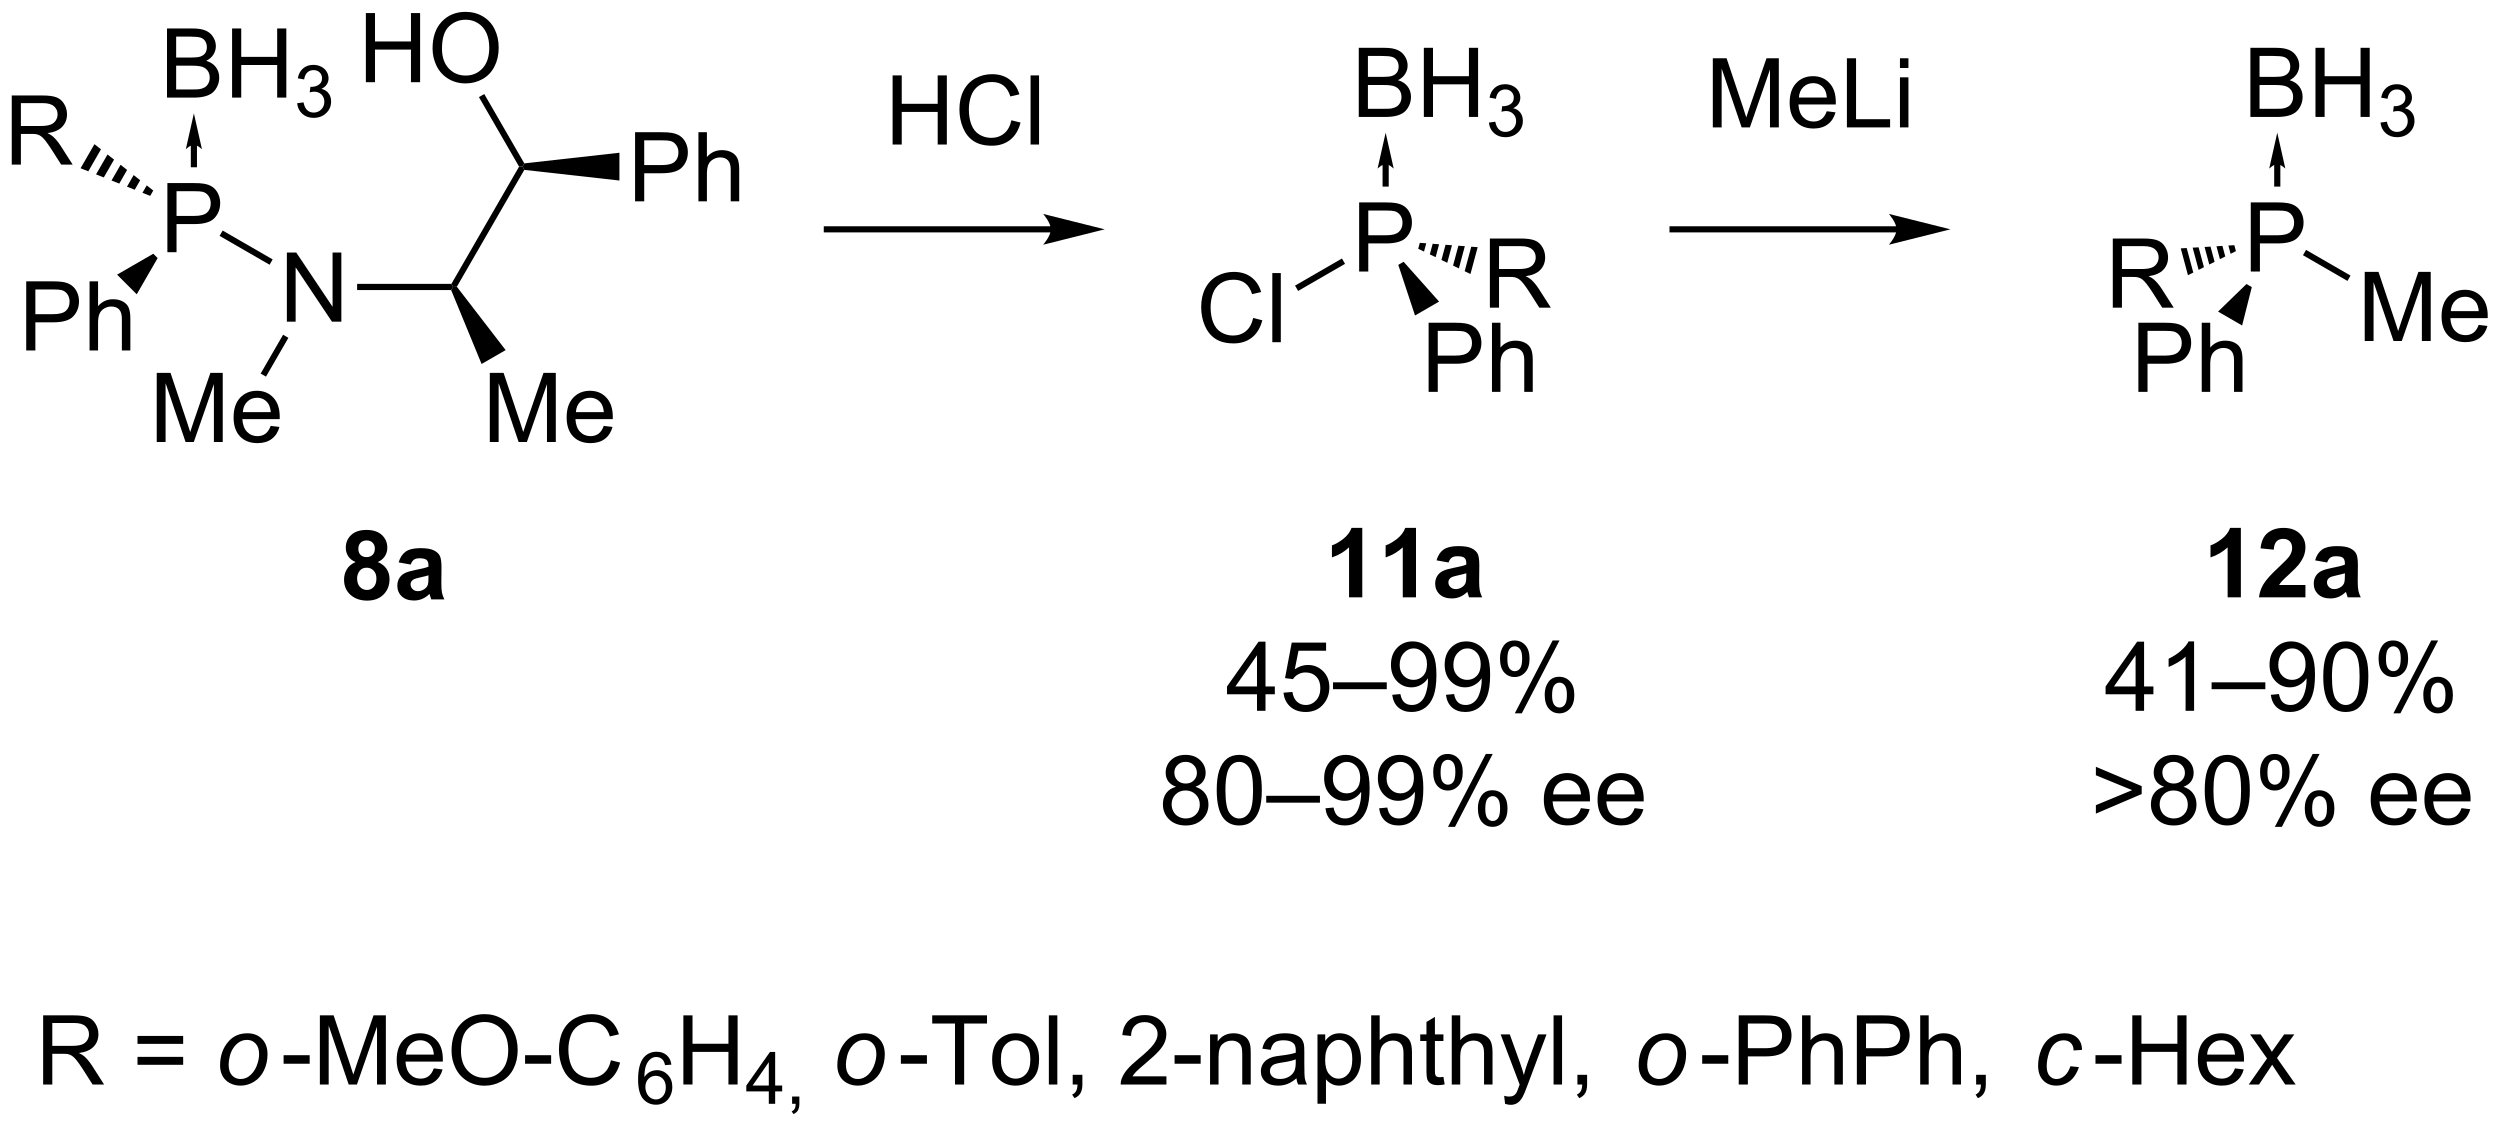<?xml version="1.0" encoding="UTF-8"?>
<!DOCTYPE svg PUBLIC '-//W3C//DTD SVG 1.0//EN'
          'http://www.w3.org/TR/2001/REC-SVG-20010904/DTD/svg10.dtd'>
<svg stroke-dasharray="none" shape-rendering="auto" xmlns="http://www.w3.org/2000/svg" font-family="'Dialog'" text-rendering="auto" width="568" fill-opacity="1" color-interpolation="auto" color-rendering="auto" preserveAspectRatio="xMidYMid meet" font-size="12px" viewBox="0 0 568 256" fill="black" xmlns:xlink="http://www.w3.org/1999/xlink" stroke="black" image-rendering="auto" stroke-miterlimit="10" stroke-linecap="square" stroke-linejoin="miter" font-style="normal" stroke-width="1" height="256" stroke-dashoffset="0" font-weight="normal" stroke-opacity="1"
><!--Generated by the Batik Graphics2D SVG Generator--><defs id="genericDefs"
  /><g
  ><defs id="defs1"
    ><clipPath clipPathUnits="userSpaceOnUse" id="clipPath1"
      ><path d="M1.281 1.598 L214.229 1.598 L214.229 97.505 L1.281 97.505 L1.281 1.598 Z"
      /></clipPath
      ><clipPath clipPathUnits="userSpaceOnUse" id="clipPath2"
      ><path d="M29.411 402.258 L29.411 495.498 L236.438 495.498 L236.438 402.258 Z"
      /></clipPath
    ></defs
    ><g transform="scale(2.667,2.667) translate(-1.281,-1.598) matrix(1.029,0,0,1.029,-28.971,-412.164)"
    ><path d="M58.839 448.632 Q58.414 448.452 58.219 448.14 Q58.026 447.825 58.026 447.45 Q58.026 446.809 58.474 446.392 Q58.922 445.973 59.745 445.973 Q60.563 445.973 61.013 446.392 Q61.464 446.809 61.464 447.45 Q61.464 447.848 61.256 448.158 Q61.05 448.468 60.675 448.632 Q61.151 448.825 61.399 449.192 Q61.649 449.559 61.649 450.038 Q61.649 450.832 61.141 451.33 Q60.636 451.825 59.797 451.825 Q59.016 451.825 58.495 451.413 Q57.883 450.929 57.883 450.085 Q57.883 449.622 58.112 449.233 Q58.344 448.843 58.839 448.632 ZM59.066 447.528 Q59.066 447.856 59.25 448.041 Q59.438 448.223 59.745 448.223 Q60.058 448.223 60.245 448.038 Q60.433 447.851 60.433 447.523 Q60.433 447.215 60.248 447.03 Q60.063 446.843 59.758 446.843 Q59.441 446.843 59.253 447.03 Q59.066 447.218 59.066 447.528 ZM58.964 449.981 Q58.964 450.434 59.196 450.689 Q59.43 450.942 59.776 450.942 Q60.118 450.942 60.339 450.697 Q60.563 450.452 60.563 449.991 Q60.563 449.59 60.336 449.346 Q60.11 449.101 59.761 449.101 Q59.36 449.101 59.162 449.379 Q58.964 449.655 58.964 449.981 ZM63.403 448.84 L62.405 448.661 Q62.575 448.059 62.983 447.77 Q63.395 447.481 64.202 447.481 Q64.937 447.481 65.296 447.655 Q65.655 447.827 65.801 448.096 Q65.95 448.364 65.95 449.077 L65.937 450.358 Q65.937 450.905 65.989 451.166 Q66.043 451.426 66.187 451.723 L65.101 451.723 Q65.059 451.614 64.996 451.398 Q64.968 451.301 64.957 451.27 Q64.676 451.543 64.356 451.682 Q64.036 451.817 63.671 451.817 Q63.03 451.817 62.661 451.471 Q62.293 451.122 62.293 450.59 Q62.293 450.239 62.46 449.963 Q62.629 449.687 62.931 449.541 Q63.233 449.395 63.804 449.286 Q64.575 449.14 64.871 449.015 L64.871 448.905 Q64.871 448.59 64.715 448.455 Q64.559 448.32 64.124 448.32 Q63.832 448.32 63.668 448.437 Q63.504 448.551 63.403 448.84 ZM64.871 449.731 Q64.661 449.801 64.202 449.9 Q63.746 449.997 63.606 450.09 Q63.39 450.241 63.39 450.476 Q63.39 450.707 63.562 450.877 Q63.733 451.043 63.999 451.043 Q64.296 451.043 64.567 450.848 Q64.765 450.7 64.827 450.483 Q64.871 450.343 64.871 449.95 L64.871 449.731 Z" stroke="none" clip-path="url(#clipPath2)"
    /></g
    ><g transform="matrix(2.743,0,0,2.743,-80.672,-1103.366)"
    ><path d="M43.274 423.137 L43.274 417.411 L45.436 417.411 Q46.006 417.411 46.306 417.466 Q46.727 417.536 47.011 417.734 Q47.298 417.929 47.472 418.286 Q47.647 418.64 47.647 419.067 Q47.647 419.796 47.181 420.304 Q46.717 420.809 45.501 420.809 L44.032 420.809 L44.032 423.137 L43.274 423.137 ZM44.032 420.132 L45.514 420.132 Q46.248 420.132 46.556 419.859 Q46.865 419.585 46.865 419.091 Q46.865 418.731 46.683 418.476 Q46.501 418.218 46.204 418.137 Q46.014 418.085 45.498 418.085 L44.032 418.085 L44.032 420.132 Z" stroke="none" clip-path="url(#clipPath2)"
    /></g
    ><g transform="matrix(2.743,0,0,2.743,-80.672,-1103.366)"
    ><path d="M43.243 410.334 L43.243 404.607 L45.392 404.607 Q46.048 404.607 46.444 404.781 Q46.842 404.953 47.066 405.315 Q47.29 405.677 47.29 406.071 Q47.29 406.438 47.089 406.763 Q46.892 407.086 46.49 407.287 Q47.009 407.438 47.287 407.805 Q47.569 408.172 47.569 408.672 Q47.569 409.076 47.397 409.422 Q47.227 409.766 46.977 409.953 Q46.727 410.141 46.35 410.237 Q45.975 410.334 45.428 410.334 L43.243 410.334 ZM44.001 407.013 L45.24 407.013 Q45.743 407.013 45.962 406.946 Q46.251 406.86 46.397 406.662 Q46.545 406.461 46.545 406.162 Q46.545 405.875 46.407 405.659 Q46.272 405.443 46.017 405.362 Q45.764 405.281 45.147 405.281 L44.001 405.281 L44.001 407.013 ZM44.001 409.656 L45.428 409.656 Q45.795 409.656 45.944 409.63 Q46.204 409.584 46.379 409.474 Q46.556 409.365 46.667 409.156 Q46.782 408.946 46.782 408.672 Q46.782 408.352 46.618 408.117 Q46.454 407.88 46.162 407.784 Q45.873 407.688 45.326 407.688 L44.001 407.688 L44.001 409.656 ZM48.634 410.334 L48.634 404.607 L49.392 404.607 L49.392 406.959 L52.368 406.959 L52.368 404.607 L53.126 404.607 L53.126 410.334 L52.368 410.334 L52.368 407.633 L49.392 407.633 L49.392 410.334 L48.634 410.334 Z" stroke="none" clip-path="url(#clipPath2)"
    /></g
    ><g transform="matrix(2.743,0,0,2.743,-80.672,-1103.366)"
    ><path d="M54.022 410.799 L54.55 410.728 Q54.642 411.178 54.858 411.375 Q55.077 411.572 55.392 411.572 Q55.763 411.572 56.018 411.315 Q56.276 411.057 56.276 410.676 Q56.276 410.312 56.038 410.078 Q55.802 409.842 55.434 409.842 Q55.286 409.842 55.063 409.9 L55.122 409.438 Q55.175 409.443 55.206 409.443 Q55.544 409.443 55.813 409.268 Q56.083 409.092 56.083 408.725 Q56.083 408.435 55.886 408.246 Q55.69 408.055 55.38 408.055 Q55.071 408.055 54.866 408.248 Q54.661 408.441 54.602 408.828 L54.075 408.734 Q54.173 408.203 54.514 407.912 Q54.858 407.621 55.368 407.621 Q55.72 407.621 56.014 407.772 Q56.311 407.922 56.468 408.184 Q56.624 408.443 56.624 408.736 Q56.624 409.016 56.474 409.244 Q56.325 409.473 56.032 409.607 Q56.413 409.695 56.624 409.973 Q56.835 410.248 56.835 410.664 Q56.835 411.227 56.425 411.619 Q56.014 412.01 55.388 412.01 Q54.823 412.01 54.448 411.674 Q54.075 411.336 54.022 410.799 Z" stroke="none" clip-path="url(#clipPath2)"
    /></g
    ><g transform="matrix(2.743,0,0,2.743,-80.672,-1103.366)"
    ><path d="M30.383 415.883 L30.383 410.156 L32.922 410.156 Q33.688 410.156 34.086 410.31 Q34.485 410.464 34.721 410.854 Q34.961 411.245 34.961 411.719 Q34.961 412.328 34.565 412.748 Q34.172 413.164 33.346 413.276 Q33.649 413.422 33.805 413.563 Q34.136 413.867 34.432 414.323 L35.43 415.883 L34.477 415.883 L33.719 414.69 Q33.386 414.175 33.169 413.901 Q32.956 413.628 32.787 413.518 Q32.617 413.409 32.44 413.367 Q32.313 413.339 32.018 413.339 L31.141 413.339 L31.141 415.883 L30.383 415.883 ZM31.141 412.683 L32.768 412.683 Q33.289 412.683 33.581 412.576 Q33.875 412.469 34.026 412.232 Q34.18 411.995 34.18 411.719 Q34.18 411.313 33.883 411.052 Q33.589 410.789 32.953 410.789 L31.141 410.789 L31.141 412.683 Z" stroke="none" clip-path="url(#clipPath2)"
    /></g
    ><g transform="matrix(2.743,0,0,2.743,-80.672,-1103.366)"
    ><path d="M41.851 418.472 L41.21 418.218 L41.564 417.603 L42.105 418.03 ZM40.569 417.963 L39.928 417.709 L40.481 416.75 L41.023 417.176 ZM39.288 417.455 L38.647 417.2 L39.399 415.896 L39.94 416.323 ZM38.006 416.946 L37.365 416.692 L38.316 415.043 L38.857 415.469 ZM36.725 416.438 L36.084 416.183 L37.233 414.189 L37.774 414.616 Z" stroke="none" clip-path="url(#clipPath2)"
    /></g
    ><g transform="matrix(2.743,0,0,2.743,-80.672,-1103.366)"
    ><path d="M53.171 428.892 L53.171 423.165 L53.949 423.165 L56.957 427.66 L56.957 423.165 L57.684 423.165 L57.684 428.892 L56.905 428.892 L53.897 424.392 L53.897 428.892 L53.171 428.892 Z" stroke="none" clip-path="url(#clipPath2)"
    /></g
    ><g transform="matrix(2.743,0,0,2.743,-80.672,-1103.366)"
    ><path d="M47.598 421.786 L47.853 421.344 L51.994 423.735 L51.739 424.177 Z" stroke="none" clip-path="url(#clipPath2)"
    /></g
    ><g transform="matrix(2.743,0,0,2.743,-80.672,-1103.366)"
    ><path d="M31.582 431.275 L31.582 425.549 L33.743 425.549 Q34.314 425.549 34.613 425.603 Q35.035 425.674 35.319 425.872 Q35.605 426.067 35.78 426.424 Q35.954 426.778 35.954 427.205 Q35.954 427.934 35.488 428.442 Q35.025 428.947 33.808 428.947 L32.34 428.947 L32.34 431.275 L31.582 431.275 ZM32.34 428.27 L33.821 428.27 Q34.556 428.27 34.863 427.997 Q35.173 427.723 35.173 427.228 Q35.173 426.869 34.991 426.614 Q34.808 426.356 34.511 426.275 Q34.321 426.223 33.806 426.223 L32.34 426.223 L32.34 428.27 ZM36.829 431.275 L36.829 425.549 L37.532 425.549 L37.532 427.603 Q38.025 427.033 38.775 427.033 Q39.235 427.033 39.574 427.215 Q39.915 427.395 40.061 427.715 Q40.207 428.036 40.207 428.645 L40.207 431.275 L39.504 431.275 L39.504 428.645 Q39.504 428.119 39.275 427.879 Q39.048 427.637 38.629 427.637 Q38.316 427.637 38.04 427.801 Q37.767 427.963 37.65 428.241 Q37.532 428.517 37.532 429.004 L37.532 431.275 L36.829 431.275 Z" stroke="none" clip-path="url(#clipPath2)"
    /></g
    ><g transform="matrix(2.743,0,0,2.743,-80.672,-1103.366)"
    ><path d="M42.106 423.265 L42.467 423.626 L40.735 426.625 L39.107 424.997 Z" stroke="none" clip-path="url(#clipPath2)"
    /></g
    ><g transform="matrix(2.743,0,0,2.743,-80.672,-1103.366)"
    ><path d="M58.99 426.272 L58.99 425.762 L66.798 425.762 L66.945 426.017 L66.777 426.272 Z" stroke="none" clip-path="url(#clipPath2)"
    /></g
    ><g transform="matrix(2.743,0,0,2.743,-80.672,-1103.366)"
    ><path d="M42.393 438.858 L42.393 433.132 L43.534 433.132 L44.89 437.187 Q45.078 437.752 45.164 438.033 Q45.26 437.721 45.468 437.116 L46.838 433.132 L47.859 433.132 L47.859 438.858 L47.127 438.858 L47.127 434.064 L45.463 438.858 L44.781 438.858 L43.125 433.983 L43.125 438.858 L42.393 438.858 ZM51.83 437.523 L52.557 437.611 Q52.385 438.249 51.919 438.601 Q51.455 438.952 50.734 438.952 Q49.823 438.952 49.289 438.392 Q48.758 437.83 48.758 436.819 Q48.758 435.773 49.297 435.194 Q49.836 434.616 50.695 434.616 Q51.526 434.616 52.052 435.184 Q52.58 435.749 52.58 436.775 Q52.58 436.838 52.578 436.963 L49.484 436.963 Q49.523 437.648 49.87 438.012 Q50.218 438.374 50.737 438.374 Q51.125 438.374 51.398 438.171 Q51.672 437.968 51.83 437.523 ZM49.523 436.385 L51.838 436.385 Q51.791 435.861 51.573 435.601 Q51.237 435.194 50.703 435.194 Q50.218 435.194 49.888 435.52 Q49.557 435.843 49.523 436.385 Z" stroke="none" clip-path="url(#clipPath2)"
    /></g
    ><g transform="matrix(2.743,0,0,2.743,-80.672,-1103.366)"
    ><path d="M52.857 429.975 L53.298 430.23 L51.442 433.445 L51 433.19 Z" stroke="none" clip-path="url(#clipPath2)"
    /></g
    ><g transform="matrix(2.743,0,0,2.743,-80.672,-1103.366)"
    ><path d="M69.981 438.858 L69.981 433.132 L71.121 433.132 L72.478 437.187 Q72.665 437.752 72.751 438.033 Q72.848 437.721 73.056 437.116 L74.426 433.132 L75.447 433.132 L75.447 438.858 L74.715 438.858 L74.715 434.064 L73.051 438.858 L72.369 438.858 L70.712 433.983 L70.712 438.858 L69.981 438.858 ZM79.418 437.523 L80.145 437.611 Q79.973 438.249 79.507 438.601 Q79.043 438.952 78.322 438.952 Q77.41 438.952 76.876 438.392 Q76.345 437.83 76.345 436.819 Q76.345 435.773 76.884 435.194 Q77.423 434.616 78.283 434.616 Q79.113 434.616 79.639 435.184 Q80.168 435.749 80.168 436.775 Q80.168 436.838 80.165 436.963 L77.072 436.963 Q77.111 437.648 77.457 438.012 Q77.806 438.374 78.324 438.374 Q78.712 438.374 78.986 438.171 Q79.259 437.968 79.418 437.523 ZM77.111 436.385 L79.426 436.385 Q79.379 435.861 79.16 435.601 Q78.824 435.194 78.29 435.194 Q77.806 435.194 77.475 435.52 Q77.145 435.843 77.111 436.385 Z" stroke="none" clip-path="url(#clipPath2)"
    /></g
    ><g transform="matrix(2.743,0,0,2.743,-80.672,-1103.366)"
    ><path d="M66.777 426.272 L66.945 426.017 L67.25 425.998 L71.292 431.245 L69.299 432.396 Z" stroke="none" clip-path="url(#clipPath2)"
    /></g
    ><g transform="matrix(2.743,0,0,2.743,-80.672,-1103.366)"
    ><path d="M67.25 425.998 L66.945 426.017 L66.798 425.762 L72.405 416.05 L72.699 416.05 L72.838 416.32 Z" stroke="none" clip-path="url(#clipPath2)"
    /></g
    ><g transform="matrix(2.743,0,0,2.743,-80.672,-1103.366)"
    ><path d="M82.013 418.925 L82.013 413.198 L84.174 413.198 Q84.745 413.198 85.044 413.253 Q85.466 413.323 85.75 413.521 Q86.036 413.717 86.211 414.073 Q86.385 414.428 86.385 414.855 Q86.385 415.584 85.919 416.092 Q85.455 416.597 84.239 416.597 L82.77 416.597 L82.77 418.925 L82.013 418.925 ZM82.77 415.92 L84.252 415.92 Q84.987 415.92 85.294 415.646 Q85.604 415.373 85.604 414.878 Q85.604 414.519 85.421 414.263 Q85.239 414.006 84.942 413.925 Q84.752 413.873 84.237 413.873 L82.77 413.873 L82.77 415.92 ZM87.26 418.925 L87.26 413.198 L87.963 413.198 L87.963 415.253 Q88.455 414.683 89.205 414.683 Q89.666 414.683 90.005 414.865 Q90.346 415.045 90.492 415.365 Q90.638 415.685 90.638 416.295 L90.638 418.925 L89.935 418.925 L89.935 416.295 Q89.935 415.769 89.705 415.529 Q89.479 415.287 89.06 415.287 Q88.747 415.287 88.471 415.451 Q88.198 415.612 88.08 415.891 Q87.963 416.167 87.963 416.654 L87.963 418.925 L87.26 418.925 Z" stroke="none" clip-path="url(#clipPath2)"
    /></g
    ><g transform="matrix(2.743,0,0,2.743,-80.672,-1103.366)"
    ><path d="M72.838 416.32 L72.699 416.05 L72.838 415.779 L80.717 414.899 L80.717 417.201 Z" stroke="none" clip-path="url(#clipPath2)"
    /></g
    ><g transform="matrix(2.743,0,0,2.743,-80.672,-1103.366)"
    ><path d="M59.715 409.058 L59.715 403.332 L60.472 403.332 L60.472 405.683 L63.449 405.683 L63.449 403.332 L64.207 403.332 L64.207 409.058 L63.449 409.058 L63.449 406.358 L60.472 406.358 L60.472 409.058 L59.715 409.058 ZM65.239 406.269 Q65.239 404.842 66.005 404.037 Q66.77 403.23 67.981 403.23 Q68.773 403.23 69.409 403.61 Q70.047 403.988 70.38 404.665 Q70.716 405.342 70.716 406.201 Q70.716 407.074 70.364 407.761 Q70.013 408.449 69.367 408.803 Q68.724 409.157 67.976 409.157 Q67.169 409.157 66.531 408.766 Q65.895 408.373 65.567 407.699 Q65.239 407.022 65.239 406.269 ZM66.02 406.279 Q66.02 407.316 66.575 407.912 Q67.132 408.506 67.974 408.506 Q68.828 408.506 69.38 407.904 Q69.935 407.303 69.935 406.199 Q69.935 405.498 69.698 404.977 Q69.461 404.457 69.005 404.17 Q68.552 403.881 67.984 403.881 Q67.179 403.881 66.599 404.436 Q66.02 404.988 66.02 406.279 Z" stroke="none" clip-path="url(#clipPath2)"
    /></g
    ><g transform="matrix(2.743,0,0,2.743,-80.672,-1103.366)"
    ><path d="M72.838 415.779 L72.699 416.05 L72.405 416.05 L69.079 410.29 L69.521 410.035 Z" stroke="none" clip-path="url(#clipPath2)"
    /></g
    ><g transform="matrix(2.743,0,0,2.743,-80.672,-1103.366)"
    ><path d="M116.45 420.988 L97.897 420.988 L97.642 420.988 L97.642 421.498 L97.897 421.498 L116.45 421.498 L116.705 421.498 L116.705 420.988 L116.45 420.988 ZM120.914 421.243 L115.812 419.967 C115.812 419.967 116.45 420.685 116.45 421.243 C116.45 421.801 115.812 422.519 115.812 422.519 Z" stroke="none" clip-path="url(#clipPath2)"
    /></g
    ><g transform="matrix(2.743,0,0,2.743,-80.672,-1103.366)"
    ><path d="M141.955 411.935 L141.955 406.209 L144.104 406.209 Q144.76 406.209 145.156 406.383 Q145.554 406.555 145.778 406.917 Q146.002 407.279 146.002 407.672 Q146.002 408.04 145.802 408.365 Q145.604 408.688 145.203 408.889 Q145.721 409.04 146 409.407 Q146.281 409.774 146.281 410.274 Q146.281 410.678 146.109 411.024 Q145.94 411.368 145.69 411.555 Q145.44 411.743 145.062 411.839 Q144.687 411.935 144.14 411.935 L141.955 411.935 ZM142.713 408.615 L143.953 408.615 Q144.455 408.615 144.674 408.547 Q144.963 408.461 145.109 408.264 Q145.257 408.063 145.257 407.764 Q145.257 407.477 145.119 407.261 Q144.984 407.045 144.729 406.964 Q144.476 406.883 143.859 406.883 L142.713 406.883 L142.713 408.615 ZM142.713 411.258 L144.14 411.258 Q144.507 411.258 144.656 411.232 Q144.916 411.185 145.091 411.076 Q145.268 410.967 145.38 410.758 Q145.494 410.547 145.494 410.274 Q145.494 409.954 145.33 409.719 Q145.166 409.482 144.875 409.386 Q144.585 409.29 144.039 409.29 L142.713 409.29 L142.713 411.258 ZM147.346 411.935 L147.346 406.209 L148.104 406.209 L148.104 408.56 L151.08 408.56 L151.08 406.209 L151.838 406.209 L151.838 411.935 L151.08 411.935 L151.08 409.235 L148.104 409.235 L148.104 411.935 L147.346 411.935 Z" stroke="none" clip-path="url(#clipPath2)"
    /></g
    ><g transform="matrix(2.743,0,0,2.743,-80.672,-1103.366)"
    ><path d="M152.735 412.401 L153.262 412.33 Q153.354 412.779 153.571 412.977 Q153.789 413.174 154.104 413.174 Q154.475 413.174 154.731 412.916 Q154.989 412.658 154.989 412.278 Q154.989 411.914 154.75 411.68 Q154.514 411.444 154.147 411.444 Q153.998 411.444 153.776 411.502 L153.834 411.039 Q153.887 411.045 153.918 411.045 Q154.256 411.045 154.526 410.869 Q154.795 410.694 154.795 410.326 Q154.795 410.037 154.598 409.848 Q154.403 409.656 154.092 409.656 Q153.784 409.656 153.578 409.85 Q153.373 410.043 153.315 410.43 L152.787 410.336 Q152.885 409.805 153.227 409.514 Q153.571 409.223 154.08 409.223 Q154.432 409.223 154.727 409.373 Q155.024 409.524 155.18 409.785 Q155.336 410.045 155.336 410.338 Q155.336 410.617 155.186 410.846 Q155.037 411.075 154.744 411.209 Q155.125 411.297 155.336 411.575 Q155.547 411.85 155.547 412.266 Q155.547 412.828 155.137 413.221 Q154.727 413.612 154.1 413.612 Q153.535 413.612 153.16 413.276 Q152.787 412.938 152.735 412.401 Z" stroke="none" clip-path="url(#clipPath2)"
    /></g
    ><g transform="matrix(2.743,0,0,2.743,-80.672,-1103.366)"
    ><path d="M141.987 424.739 L141.987 419.013 L144.148 419.013 Q144.718 419.013 145.018 419.067 Q145.44 419.138 145.724 419.336 Q146.01 419.531 146.185 419.888 Q146.359 420.242 146.359 420.669 Q146.359 421.398 145.893 421.906 Q145.429 422.411 144.213 422.411 L142.744 422.411 L142.744 424.739 L141.987 424.739 ZM142.744 421.734 L144.226 421.734 Q144.96 421.734 145.268 421.461 Q145.578 421.187 145.578 420.692 Q145.578 420.333 145.395 420.078 Q145.213 419.82 144.916 419.739 Q144.726 419.687 144.21 419.687 L142.744 419.687 L142.744 421.734 Z" stroke="none" clip-path="url(#clipPath2)"
    /></g
    ><g transform="matrix(2.743,0,0,2.743,-80.672,-1103.366)"
    ><path d="M133.208 428.586 L133.966 428.776 Q133.729 429.711 133.109 430.203 Q132.489 430.692 131.596 430.692 Q130.669 430.692 130.088 430.315 Q129.51 429.937 129.205 429.224 Q128.903 428.508 128.903 427.687 Q128.903 426.791 129.244 426.127 Q129.588 425.461 130.218 425.114 Q130.848 424.768 131.606 424.768 Q132.466 424.768 133.052 425.205 Q133.637 425.643 133.869 426.437 L133.122 426.612 Q132.924 425.987 132.544 425.703 Q132.166 425.416 131.591 425.416 Q130.932 425.416 130.487 425.734 Q130.044 426.049 129.864 426.583 Q129.684 427.117 129.684 427.682 Q129.684 428.414 129.898 428.958 Q130.112 429.502 130.559 429.773 Q131.01 430.041 131.533 430.041 Q132.169 430.041 132.609 429.674 Q133.052 429.307 133.208 428.586 ZM134.795 430.594 L134.795 424.867 L135.498 424.867 L135.498 430.594 L134.795 430.594 Z" stroke="none" clip-path="url(#clipPath2)"
    /></g
    ><g transform="matrix(2.743,0,0,2.743,-80.672,-1103.366)"
    ><path d="M140.563 423.66 L140.818 424.102 L136.932 426.346 L136.677 425.904 Z" stroke="none" clip-path="url(#clipPath2)"
    /></g
    ><g transform="matrix(2.743,0,0,2.743,-80.672,-1103.366)"
    ><path d="M147.741 434.706 L147.741 428.979 L149.902 428.979 Q150.473 428.979 150.772 429.034 Q151.194 429.104 151.478 429.302 Q151.764 429.498 151.939 429.854 Q152.113 430.209 152.113 430.636 Q152.113 431.365 151.647 431.873 Q151.184 432.378 149.968 432.378 L148.499 432.378 L148.499 434.706 L147.741 434.706 ZM148.499 431.701 L149.981 431.701 Q150.715 431.701 151.022 431.427 Q151.332 431.154 151.332 430.659 Q151.332 430.3 151.15 430.044 Q150.968 429.787 150.671 429.706 Q150.481 429.654 149.965 429.654 L148.499 429.654 L148.499 431.701 ZM152.988 434.706 L152.988 428.979 L153.691 428.979 L153.691 431.034 Q154.184 430.464 154.934 430.464 Q155.394 430.464 155.733 430.646 Q156.074 430.826 156.22 431.146 Q156.366 431.466 156.366 432.076 L156.366 434.706 L155.663 434.706 L155.663 432.076 Q155.663 431.55 155.434 431.31 Q155.207 431.068 154.788 431.068 Q154.475 431.068 154.199 431.232 Q153.926 431.393 153.809 431.672 Q153.691 431.948 153.691 432.435 L153.691 434.706 L152.988 434.706 Z" stroke="none" clip-path="url(#clipPath2)"
    /></g
    ><g transform="matrix(2.743,0,0,2.743,-80.672,-1103.366)"
    ><path d="M145.228 424.186 L145.67 423.931 L148.608 427.229 L146.615 428.38 Z" stroke="none" clip-path="url(#clipPath2)"
    /></g
    ><g transform="matrix(2.743,0,0,2.743,-80.672,-1103.366)"
    ><path d="M152.815 427.73 L152.815 422.004 L155.355 422.004 Q156.12 422.004 156.519 422.158 Q156.917 422.311 157.154 422.702 Q157.394 423.092 157.394 423.566 Q157.394 424.176 156.998 424.595 Q156.605 425.012 155.779 425.124 Q156.081 425.269 156.237 425.41 Q156.568 425.715 156.865 426.171 L157.862 427.73 L156.909 427.73 L156.151 426.538 Q155.818 426.022 155.602 425.749 Q155.388 425.475 155.219 425.366 Q155.05 425.256 154.873 425.215 Q154.745 425.186 154.451 425.186 L153.573 425.186 L153.573 427.73 L152.815 427.73 ZM153.573 424.53 L155.201 424.53 Q155.722 424.53 156.013 424.423 Q156.308 424.316 156.459 424.079 Q156.612 423.842 156.612 423.566 Q156.612 423.16 156.315 422.9 Q156.021 422.637 155.386 422.637 L153.573 422.637 L153.573 424.53 Z" stroke="none" clip-path="url(#clipPath2)"
    /></g
    ><g transform="matrix(2.743,0,0,2.743,-80.672,-1103.366)"
    ><path d="M147.012 422.361 L147.544 422.401 L147.36 423.086 L146.879 422.853 ZM148.077 422.441 L148.609 422.481 L148.322 423.55 L147.841 423.318 ZM149.142 422.521 L149.675 422.561 L149.284 424.015 L148.803 423.783 ZM150.207 422.601 L150.74 422.641 L150.246 424.48 L149.765 424.247 ZM151.273 422.681 L151.805 422.721 L151.208 424.944 L150.727 424.712 Z" stroke="none" clip-path="url(#clipPath2)"
    /></g
    ><g transform="matrix(2.743,0,0,2.743,-80.672,-1103.366)"
    ><path d="M215.808 411.935 L215.808 406.209 L217.956 406.209 Q218.612 406.209 219.008 406.383 Q219.407 406.555 219.631 406.917 Q219.855 407.279 219.855 407.672 Q219.855 408.04 219.654 408.365 Q219.456 408.688 219.055 408.889 Q219.573 409.04 219.852 409.407 Q220.133 409.774 220.133 410.274 Q220.133 410.678 219.961 411.024 Q219.792 411.368 219.542 411.555 Q219.292 411.743 218.915 411.839 Q218.54 411.935 217.993 411.935 L215.808 411.935 ZM216.566 408.615 L217.805 408.615 Q218.308 408.615 218.526 408.547 Q218.816 408.461 218.961 408.264 Q219.11 408.063 219.11 407.764 Q219.11 407.477 218.972 407.261 Q218.836 407.045 218.581 406.964 Q218.329 406.883 217.711 406.883 L216.566 406.883 L216.566 408.615 ZM216.566 411.258 L217.993 411.258 Q218.36 411.258 218.508 411.232 Q218.769 411.185 218.943 411.076 Q219.12 410.967 219.232 410.758 Q219.347 410.547 219.347 410.274 Q219.347 409.954 219.183 409.719 Q219.019 409.482 218.727 409.386 Q218.438 409.29 217.891 409.29 L216.566 409.29 L216.566 411.258 ZM221.198 411.935 L221.198 406.209 L221.956 406.209 L221.956 408.56 L224.933 408.56 L224.933 406.209 L225.691 406.209 L225.691 411.935 L224.933 411.935 L224.933 409.235 L221.956 409.235 L221.956 411.935 L221.198 411.935 Z" stroke="none" clip-path="url(#clipPath2)"
    /></g
    ><g transform="matrix(2.743,0,0,2.743,-80.672,-1103.366)"
    ><path d="M226.587 412.401 L227.114 412.33 Q227.206 412.779 227.423 412.977 Q227.642 413.174 227.956 413.174 Q228.327 413.174 228.583 412.916 Q228.841 412.658 228.841 412.278 Q228.841 411.914 228.603 411.68 Q228.366 411.444 227.999 411.444 Q227.851 411.444 227.628 411.502 L227.687 411.039 Q227.739 411.045 227.771 411.045 Q228.108 411.045 228.378 410.869 Q228.648 410.694 228.648 410.326 Q228.648 410.037 228.45 409.848 Q228.255 409.656 227.945 409.656 Q227.636 409.656 227.431 409.85 Q227.226 410.043 227.167 410.43 L226.64 410.336 Q226.737 409.805 227.079 409.514 Q227.423 409.223 227.933 409.223 Q228.284 409.223 228.579 409.373 Q228.876 409.524 229.032 409.785 Q229.189 410.045 229.189 410.338 Q229.189 410.617 229.038 410.846 Q228.89 411.075 228.597 411.209 Q228.978 411.297 229.189 411.575 Q229.4 411.85 229.4 412.266 Q229.4 412.828 228.989 413.221 Q228.579 413.612 227.952 413.612 Q227.388 413.612 227.013 413.276 Q226.64 412.938 226.587 412.401 Z" stroke="none" clip-path="url(#clipPath2)"
    /></g
    ><g transform="matrix(2.743,0,0,2.743,-80.672,-1103.366)"
    ><path d="M215.839 424.739 L215.839 419.013 L218 419.013 Q218.571 419.013 218.87 419.067 Q219.292 419.138 219.576 419.336 Q219.862 419.531 220.037 419.888 Q220.211 420.242 220.211 420.669 Q220.211 421.398 219.745 421.906 Q219.282 422.411 218.066 422.411 L216.597 422.411 L216.597 424.739 L215.839 424.739 ZM216.597 421.734 L218.079 421.734 Q218.813 421.734 219.12 421.461 Q219.43 421.187 219.43 420.692 Q219.43 420.333 219.248 420.078 Q219.066 419.82 218.769 419.739 Q218.579 419.687 218.063 419.687 L216.597 419.687 L216.597 421.734 Z" stroke="none" clip-path="url(#clipPath2)"
    /></g
    ><g transform="matrix(2.743,0,0,2.743,-80.672,-1103.366)"
    ><path d="M225.278 430.493 L225.278 424.767 L226.419 424.767 L227.775 428.822 Q227.963 429.387 228.049 429.668 Q228.145 429.356 228.353 428.751 L229.723 424.767 L230.744 424.767 L230.744 430.493 L230.012 430.493 L230.012 425.699 L228.348 430.493 L227.666 430.493 L226.01 425.618 L226.01 430.493 L225.278 430.493 ZM234.715 429.158 L235.442 429.246 Q235.27 429.884 234.804 430.236 Q234.34 430.587 233.619 430.587 Q232.708 430.587 232.174 430.027 Q231.643 429.465 231.643 428.454 Q231.643 427.408 232.182 426.829 Q232.721 426.251 233.58 426.251 Q234.411 426.251 234.937 426.819 Q235.465 427.384 235.465 428.41 Q235.465 428.473 235.463 428.598 L232.369 428.598 Q232.408 429.283 232.755 429.647 Q233.103 430.009 233.622 430.009 Q234.01 430.009 234.283 429.806 Q234.557 429.603 234.715 429.158 ZM232.408 428.019 L234.723 428.019 Q234.676 427.496 234.458 427.236 Q234.122 426.829 233.588 426.829 Q233.103 426.829 232.773 427.155 Q232.442 427.478 232.408 428.019 Z" stroke="none" clip-path="url(#clipPath2)"
    /></g
    ><g transform="matrix(2.743,0,0,2.743,-80.672,-1103.366)"
    ><path d="M220.163 423.388 L220.418 422.946 L224.102 425.074 L223.846 425.516 Z" stroke="none" clip-path="url(#clipPath2)"
    /></g
    ><g transform="matrix(2.743,0,0,2.743,-80.672,-1103.366)"
    ><path d="M206.53 434.706 L206.53 428.979 L208.691 428.979 Q209.262 428.979 209.561 429.034 Q209.983 429.104 210.267 429.302 Q210.553 429.498 210.728 429.854 Q210.902 430.209 210.902 430.636 Q210.902 431.365 210.436 431.873 Q209.973 432.378 208.756 432.378 L207.288 432.378 L207.288 434.706 L206.53 434.706 ZM207.288 431.701 L208.77 431.701 Q209.504 431.701 209.811 431.427 Q210.121 431.154 210.121 430.659 Q210.121 430.3 209.939 430.044 Q209.756 429.787 209.46 429.706 Q209.27 429.654 208.754 429.654 L207.288 429.654 L207.288 431.701 ZM211.777 434.706 L211.777 428.979 L212.481 428.979 L212.481 431.034 Q212.973 430.464 213.723 430.464 Q214.184 430.464 214.522 430.646 Q214.863 430.826 215.009 431.146 Q215.155 431.466 215.155 432.076 L215.155 434.706 L214.452 434.706 L214.452 432.076 Q214.452 431.55 214.223 431.31 Q213.996 431.068 213.577 431.068 Q213.264 431.068 212.988 431.232 Q212.715 431.393 212.598 431.672 Q212.481 431.948 212.481 432.435 L212.481 434.706 L211.777 434.706 Z" stroke="none" clip-path="url(#clipPath2)"
    /></g
    ><g transform="matrix(2.743,0,0,2.743,-80.672,-1103.366)"
    ><path d="M215.483 425.773 L215.925 426.028 L215.123 429.208 L213.13 428.057 Z" stroke="none" clip-path="url(#clipPath2)"
    /></g
    ><g transform="matrix(2.743,0,0,2.743,-80.672,-1103.366)"
    ><path d="M204.411 427.73 L204.411 422.004 L206.95 422.004 Q207.716 422.004 208.114 422.158 Q208.513 422.311 208.75 422.702 Q208.989 423.092 208.989 423.566 Q208.989 424.176 208.593 424.595 Q208.2 425.012 207.375 425.124 Q207.677 425.269 207.833 425.41 Q208.164 425.715 208.461 426.171 L209.458 427.73 L208.505 427.73 L207.747 426.538 Q207.414 426.022 207.198 425.749 Q206.984 425.475 206.815 425.366 Q206.645 425.256 206.468 425.215 Q206.341 425.186 206.047 425.186 L205.169 425.186 L205.169 427.73 L204.411 427.73 ZM205.169 424.53 L206.797 424.53 Q207.317 424.53 207.609 424.423 Q207.903 424.316 208.054 424.079 Q208.208 423.842 208.208 423.566 Q208.208 423.16 207.911 422.9 Q207.617 422.637 206.981 422.637 L205.169 422.637 L205.169 424.53 Z" stroke="none" clip-path="url(#clipPath2)"
    /></g
    ><g transform="matrix(2.743,0,0,2.743,-80.672,-1103.366)"
    ><path d="M214.609 423.049 L214.168 423.271 L213.984 422.586 L214.477 422.556 ZM213.726 423.492 L213.285 423.714 L212.998 422.645 L213.491 422.615 ZM212.844 423.936 L212.402 424.158 L212.012 422.704 L212.505 422.674 ZM211.961 424.379 L211.52 424.601 L211.025 422.762 L211.518 422.733 ZM211.078 424.822 L210.637 425.044 L210.04 422.821 L210.532 422.792 Z" stroke="none" clip-path="url(#clipPath2)"
    /></g
    ><g transform="matrix(2.743,0,0,2.743,-80.672,-1103.366)"
    ><path d="M186.5 420.988 L167.947 420.988 L167.692 420.988 L167.692 421.498 L167.947 421.498 L186.5 421.498 L186.756 421.498 L186.756 420.988 L186.5 420.988 ZM190.965 421.243 L185.863 419.967 C185.863 419.967 186.5 420.685 186.5 421.243 C186.5 421.801 185.863 422.519 185.863 422.519 Z" stroke="none" clip-path="url(#clipPath2)"
    /></g
    ><g transform="matrix(2.743,0,0,2.743,-80.672,-1103.366)"
    ><path d="M142.247 451.723 L141.151 451.723 L141.151 447.585 Q140.549 448.148 139.732 448.418 L139.732 447.421 Q140.161 447.28 140.664 446.89 Q141.169 446.497 141.357 445.973 L142.247 445.973 L142.247 451.723 ZM146.696 451.723 L145.6 451.723 L145.6 447.585 Q144.999 448.148 144.181 448.418 L144.181 447.421 Q144.611 447.28 145.113 446.89 Q145.618 446.497 145.806 445.973 L146.696 445.973 L146.696 451.723 ZM149.393 448.84 L148.396 448.661 Q148.565 448.059 148.974 447.77 Q149.385 447.481 150.193 447.481 Q150.927 447.481 151.286 447.655 Q151.646 447.827 151.792 448.096 Q151.94 448.364 151.94 449.077 L151.927 450.358 Q151.927 450.905 151.979 451.166 Q152.034 451.426 152.177 451.723 L151.091 451.723 Q151.049 451.614 150.987 451.398 Q150.958 451.301 150.948 451.27 Q150.667 451.543 150.346 451.682 Q150.026 451.817 149.661 451.817 Q149.021 451.817 148.651 451.471 Q148.284 451.122 148.284 450.59 Q148.284 450.239 148.45 449.963 Q148.62 449.687 148.922 449.541 Q149.224 449.395 149.794 449.286 Q150.565 449.14 150.862 449.015 L150.862 448.905 Q150.862 448.59 150.706 448.455 Q150.549 448.32 150.114 448.32 Q149.823 448.32 149.659 448.437 Q149.495 448.551 149.393 448.84 ZM150.862 449.731 Q150.651 449.801 150.193 449.9 Q149.737 449.997 149.596 450.09 Q149.38 450.241 149.38 450.476 Q149.38 450.707 149.552 450.877 Q149.724 451.043 149.989 451.043 Q150.286 451.043 150.557 450.848 Q150.755 450.7 150.818 450.483 Q150.862 450.343 150.862 449.95 L150.862 449.731 Z" stroke="none" clip-path="url(#clipPath2)"
    /></g
    ><g transform="matrix(2.743,0,0,2.743,-80.672,-1103.366)"
    ><path d="M133.526 461.123 L133.526 459.751 L131.042 459.751 L131.042 459.108 L133.657 455.397 L134.23 455.397 L134.23 459.108 L135.003 459.108 L135.003 459.751 L134.23 459.751 L134.23 461.123 L133.526 461.123 ZM133.526 459.108 L133.526 456.524 L131.735 459.108 L133.526 459.108 ZM135.723 459.623 L136.46 459.561 Q136.543 460.1 136.84 460.37 Q137.14 460.641 137.562 460.641 Q138.07 460.641 138.421 460.259 Q138.773 459.876 138.773 459.243 Q138.773 458.641 138.434 458.295 Q138.098 457.946 137.551 457.946 Q137.21 457.946 136.937 458.102 Q136.663 458.256 136.507 458.501 L135.848 458.415 L136.403 455.475 L139.249 455.475 L139.249 456.147 L136.965 456.147 L136.655 457.686 Q137.171 457.326 137.739 457.326 Q138.489 457.326 139.004 457.847 Q139.52 458.365 139.52 459.18 Q139.52 459.959 139.067 460.524 Q138.515 461.222 137.562 461.222 Q136.78 461.222 136.286 460.785 Q135.793 460.344 135.723 459.623 ZM139.823 459.334 L139.823 458.766 L144.274 458.766 L144.274 459.334 L139.823 459.334 ZM144.726 459.798 L145.403 459.735 Q145.489 460.212 145.731 460.428 Q145.973 460.641 146.351 460.641 Q146.676 460.641 146.918 460.493 Q147.163 460.344 147.32 460.097 Q147.476 459.85 147.58 459.428 Q147.687 459.006 147.687 458.568 Q147.687 458.522 147.684 458.428 Q147.473 458.764 147.106 458.972 Q146.741 459.18 146.317 459.18 Q145.606 459.18 145.114 458.665 Q144.622 458.149 144.622 457.305 Q144.622 456.436 145.135 455.904 Q145.648 455.373 146.421 455.373 Q146.981 455.373 147.442 455.675 Q147.905 455.975 148.145 456.532 Q148.387 457.087 148.387 458.141 Q148.387 459.24 148.148 459.891 Q147.911 460.54 147.439 460.881 Q146.968 461.222 146.335 461.222 Q145.663 461.222 145.236 460.85 Q144.812 460.475 144.726 459.798 ZM147.606 457.272 Q147.606 456.665 147.283 456.311 Q146.96 455.954 146.507 455.954 Q146.038 455.954 145.689 456.337 Q145.343 456.719 145.343 457.329 Q145.343 457.876 145.674 458.219 Q146.004 458.561 146.489 458.561 Q146.976 458.561 147.291 458.219 Q147.606 457.876 147.606 457.272 ZM149.175 459.798 L149.852 459.735 Q149.938 460.212 150.18 460.428 Q150.422 460.641 150.8 460.641 Q151.125 460.641 151.368 460.493 Q151.613 460.344 151.769 460.097 Q151.925 459.85 152.029 459.428 Q152.136 459.006 152.136 458.568 Q152.136 458.522 152.133 458.428 Q151.922 458.764 151.555 458.972 Q151.191 459.18 150.766 459.18 Q150.055 459.18 149.563 458.665 Q149.071 458.149 149.071 457.305 Q149.071 456.436 149.584 455.904 Q150.097 455.373 150.87 455.373 Q151.43 455.373 151.891 455.675 Q152.355 455.975 152.594 456.532 Q152.836 457.087 152.836 458.141 Q152.836 459.24 152.597 459.891 Q152.36 460.54 151.888 460.881 Q151.417 461.222 150.784 461.222 Q150.113 461.222 149.685 460.85 Q149.261 460.475 149.175 459.798 ZM152.055 457.272 Q152.055 456.665 151.732 456.311 Q151.409 455.954 150.956 455.954 Q150.488 455.954 150.138 456.337 Q149.792 456.719 149.792 457.329 Q149.792 457.876 150.123 458.219 Q150.454 458.561 150.938 458.561 Q151.425 458.561 151.74 458.219 Q152.055 457.876 152.055 457.272 ZM153.653 456.772 Q153.653 456.157 153.96 455.727 Q154.27 455.298 154.856 455.298 Q155.395 455.298 155.747 455.683 Q156.101 456.068 156.101 456.813 Q156.101 457.54 155.744 457.933 Q155.387 458.326 154.864 458.326 Q154.343 458.326 153.997 457.941 Q153.653 457.553 153.653 456.772 ZM154.874 455.782 Q154.614 455.782 154.439 456.009 Q154.265 456.235 154.265 456.842 Q154.265 457.391 154.439 457.618 Q154.616 457.842 154.874 457.842 Q155.14 457.842 155.314 457.615 Q155.489 457.389 155.489 456.787 Q155.489 456.233 155.312 456.009 Q155.137 455.782 154.874 455.782 ZM154.879 461.334 L158.012 455.298 L158.583 455.298 L155.46 461.334 L154.879 461.334 ZM157.356 459.779 Q157.356 459.162 157.663 458.735 Q157.973 458.305 158.562 458.305 Q159.101 458.305 159.455 458.691 Q159.809 459.076 159.809 459.821 Q159.809 460.548 159.45 460.941 Q159.093 461.334 158.567 461.334 Q158.046 461.334 157.7 460.946 Q157.356 460.555 157.356 459.779 ZM158.583 458.79 Q158.317 458.79 158.142 459.016 Q157.968 459.243 157.968 459.85 Q157.968 460.397 158.142 460.623 Q158.32 460.85 158.577 460.85 Q158.848 460.85 159.02 460.623 Q159.195 460.397 159.195 459.795 Q159.195 459.24 159.017 459.016 Q158.843 458.79 158.583 458.79 Z" stroke="none" clip-path="url(#clipPath2)"
    /></g
    ><g transform="matrix(2.743,0,0,2.743,-80.672,-1103.366)"
    ><path d="M126.822 467.416 Q126.384 467.257 126.173 466.961 Q125.962 466.664 125.962 466.25 Q125.962 465.625 126.41 465.2 Q126.861 464.773 127.608 464.773 Q128.358 464.773 128.814 465.208 Q129.272 465.643 129.272 466.268 Q129.272 466.666 129.061 466.963 Q128.853 467.257 128.428 467.416 Q128.954 467.588 129.23 467.971 Q129.506 468.354 129.506 468.885 Q129.506 469.619 128.986 470.122 Q128.467 470.622 127.618 470.622 Q126.772 470.622 126.251 470.119 Q125.733 469.617 125.733 468.867 Q125.733 468.307 126.014 467.932 Q126.298 467.554 126.822 467.416 ZM126.681 466.226 Q126.681 466.632 126.941 466.89 Q127.204 467.148 127.624 467.148 Q128.03 467.148 128.288 466.893 Q128.548 466.635 128.548 466.265 Q128.548 465.877 128.28 465.614 Q128.014 465.351 127.616 465.351 Q127.212 465.351 126.947 465.609 Q126.681 465.867 126.681 466.226 ZM126.454 468.869 Q126.454 469.171 126.597 469.453 Q126.741 469.734 127.022 469.888 Q127.303 470.041 127.626 470.041 Q128.131 470.041 128.459 469.718 Q128.788 469.393 128.788 468.893 Q128.788 468.385 128.449 468.054 Q128.111 467.721 127.603 467.721 Q127.108 467.721 126.78 468.049 Q126.454 468.377 126.454 468.869 ZM130.19 467.698 Q130.19 466.682 130.398 466.065 Q130.607 465.445 131.018 465.109 Q131.432 464.773 132.057 464.773 Q132.518 464.773 132.864 464.958 Q133.213 465.143 133.44 465.494 Q133.667 465.843 133.794 466.346 Q133.924 466.846 133.924 467.698 Q133.924 468.705 133.716 469.325 Q133.51 469.945 133.096 470.284 Q132.685 470.622 132.057 470.622 Q131.229 470.622 130.755 470.026 Q130.19 469.312 130.19 467.698 ZM130.911 467.698 Q130.911 469.109 131.242 469.575 Q131.573 470.041 132.057 470.041 Q132.542 470.041 132.87 469.573 Q133.2 469.104 133.2 467.698 Q133.2 466.284 132.87 465.82 Q132.542 465.354 132.049 465.354 Q131.565 465.354 131.276 465.765 Q130.911 466.289 130.911 467.698 ZM134.29 468.734 L134.29 468.166 L138.741 468.166 L138.741 468.734 L134.29 468.734 ZM139.193 469.198 L139.87 469.135 Q139.956 469.612 140.198 469.828 Q140.44 470.041 140.818 470.041 Q141.143 470.041 141.385 469.893 Q141.63 469.744 141.786 469.497 Q141.943 469.25 142.047 468.828 Q142.154 468.406 142.154 467.968 Q142.154 467.921 142.151 467.828 Q141.94 468.164 141.573 468.372 Q141.208 468.58 140.784 468.58 Q140.073 468.58 139.581 468.065 Q139.088 467.549 139.088 466.705 Q139.088 465.836 139.601 465.304 Q140.114 464.773 140.888 464.773 Q141.448 464.773 141.909 465.075 Q142.372 465.375 142.612 465.932 Q142.854 466.487 142.854 467.541 Q142.854 468.64 142.614 469.291 Q142.377 469.94 141.906 470.281 Q141.435 470.622 140.802 470.622 Q140.13 470.622 139.703 470.25 Q139.279 469.875 139.193 469.198 ZM142.073 466.671 Q142.073 466.065 141.75 465.711 Q141.427 465.354 140.974 465.354 Q140.505 465.354 140.156 465.737 Q139.81 466.119 139.81 466.729 Q139.81 467.276 140.141 467.619 Q140.471 467.961 140.956 467.961 Q141.443 467.961 141.758 467.619 Q142.073 467.276 142.073 466.671 ZM143.642 469.198 L144.319 469.135 Q144.405 469.612 144.647 469.828 Q144.889 470.041 145.267 470.041 Q145.592 470.041 145.834 469.893 Q146.079 469.744 146.236 469.497 Q146.392 469.25 146.496 468.828 Q146.603 468.406 146.603 467.968 Q146.603 467.921 146.6 467.828 Q146.389 468.164 146.022 468.372 Q145.657 468.58 145.233 468.58 Q144.522 468.58 144.03 468.065 Q143.538 467.549 143.538 466.705 Q143.538 465.836 144.051 465.304 Q144.564 464.773 145.337 464.773 Q145.897 464.773 146.358 465.075 Q146.821 465.375 147.061 465.932 Q147.303 466.487 147.303 467.541 Q147.303 468.64 147.064 469.291 Q146.827 469.94 146.355 470.281 Q145.884 470.622 145.251 470.622 Q144.579 470.622 144.152 470.25 Q143.728 469.875 143.642 469.198 ZM146.522 466.671 Q146.522 466.065 146.199 465.711 Q145.876 465.354 145.423 465.354 Q144.954 465.354 144.605 465.737 Q144.259 466.119 144.259 466.729 Q144.259 467.276 144.59 467.619 Q144.92 467.961 145.405 467.961 Q145.892 467.961 146.207 467.619 Q146.522 467.276 146.522 466.671 ZM148.12 466.171 Q148.12 465.557 148.427 465.127 Q148.737 464.698 149.323 464.698 Q149.862 464.698 150.213 465.083 Q150.568 465.468 150.568 466.213 Q150.568 466.94 150.211 467.333 Q149.854 467.726 149.331 467.726 Q148.81 467.726 148.463 467.341 Q148.12 466.953 148.12 466.171 ZM149.341 465.182 Q149.081 465.182 148.906 465.409 Q148.732 465.635 148.732 466.242 Q148.732 466.791 148.906 467.018 Q149.083 467.242 149.341 467.242 Q149.607 467.242 149.781 467.015 Q149.956 466.789 149.956 466.187 Q149.956 465.632 149.779 465.409 Q149.604 465.182 149.341 465.182 ZM149.346 470.734 L152.479 464.698 L153.049 464.698 L149.927 470.734 L149.346 470.734 ZM151.823 469.179 Q151.823 468.562 152.13 468.135 Q152.44 467.705 153.029 467.705 Q153.568 467.705 153.922 468.091 Q154.276 468.476 154.276 469.221 Q154.276 469.948 153.917 470.341 Q153.56 470.734 153.034 470.734 Q152.513 470.734 152.167 470.346 Q151.823 469.955 151.823 469.179 ZM153.049 468.19 Q152.784 468.19 152.609 468.416 Q152.435 468.643 152.435 469.25 Q152.435 469.796 152.609 470.023 Q152.786 470.25 153.044 470.25 Q153.315 470.25 153.487 470.023 Q153.661 469.796 153.661 469.195 Q153.661 468.64 153.484 468.416 Q153.31 468.19 153.049 468.19 ZM160.357 469.187 L161.083 469.276 Q160.911 469.914 160.445 470.265 Q159.982 470.617 159.26 470.617 Q158.349 470.617 157.815 470.057 Q157.284 469.494 157.284 468.484 Q157.284 467.437 157.823 466.859 Q158.362 466.281 159.221 466.281 Q160.052 466.281 160.578 466.849 Q161.107 467.414 161.107 468.44 Q161.107 468.502 161.104 468.627 L158.01 468.627 Q158.049 469.312 158.396 469.677 Q158.745 470.039 159.263 470.039 Q159.651 470.039 159.924 469.836 Q160.198 469.632 160.357 469.187 ZM158.049 468.049 L160.364 468.049 Q160.318 467.526 160.099 467.265 Q159.763 466.859 159.229 466.859 Q158.745 466.859 158.414 467.185 Q158.083 467.507 158.049 468.049 ZM164.806 469.187 L165.532 469.276 Q165.361 469.914 164.894 470.265 Q164.431 470.617 163.709 470.617 Q162.798 470.617 162.264 470.057 Q161.733 469.494 161.733 468.484 Q161.733 467.437 162.272 466.859 Q162.811 466.281 163.67 466.281 Q164.501 466.281 165.027 466.849 Q165.556 467.414 165.556 468.44 Q165.556 468.502 165.553 468.627 L162.459 468.627 Q162.499 469.312 162.845 469.677 Q163.194 470.039 163.712 470.039 Q164.1 470.039 164.374 469.836 Q164.647 469.632 164.806 469.187 ZM162.499 468.049 L164.814 468.049 Q164.767 467.526 164.548 467.265 Q164.212 466.859 163.678 466.859 Q163.194 466.859 162.863 467.185 Q162.532 467.507 162.499 468.049 Z" stroke="none" clip-path="url(#clipPath2)"
    /></g
    ><g transform="matrix(2.743,0,0,2.743,-80.672,-1103.366)"
    ><path d="M215.019 451.723 L213.923 451.723 L213.923 447.585 Q213.321 448.148 212.504 448.418 L212.504 447.421 Q212.933 447.28 213.436 446.89 Q213.941 446.497 214.129 445.973 L215.019 445.973 L215.019 451.723 ZM220.367 450.702 L220.367 451.723 L216.52 451.723 Q216.583 451.145 216.895 450.627 Q217.208 450.108 218.13 449.254 Q218.872 448.562 219.039 448.317 Q219.265 447.976 219.265 447.645 Q219.265 447.278 219.067 447.08 Q218.872 446.882 218.523 446.882 Q218.179 446.882 217.976 447.09 Q217.773 447.296 217.742 447.778 L216.648 447.668 Q216.747 446.762 217.263 446.369 Q217.778 445.973 218.552 445.973 Q219.398 445.973 219.882 446.432 Q220.367 446.887 220.367 447.567 Q220.367 447.952 220.229 448.304 Q220.091 448.653 219.789 449.036 Q219.591 449.288 219.07 449.765 Q218.552 450.241 218.411 450.398 Q218.273 450.554 218.187 450.702 L220.367 450.702 ZM222.165 448.84 L221.168 448.661 Q221.337 448.059 221.746 447.77 Q222.157 447.481 222.965 447.481 Q223.699 447.481 224.058 447.655 Q224.418 447.827 224.564 448.096 Q224.712 448.364 224.712 449.077 L224.699 450.358 Q224.699 450.905 224.751 451.166 Q224.806 451.426 224.949 451.723 L223.863 451.723 Q223.821 451.614 223.759 451.398 Q223.73 451.301 223.72 451.27 Q223.439 451.543 223.118 451.682 Q222.798 451.817 222.433 451.817 Q221.793 451.817 221.423 451.471 Q221.056 451.122 221.056 450.59 Q221.056 450.239 221.222 449.963 Q221.392 449.687 221.694 449.541 Q221.996 449.395 222.566 449.286 Q223.337 449.14 223.634 449.015 L223.634 448.905 Q223.634 448.59 223.478 448.455 Q223.321 448.32 222.886 448.32 Q222.595 448.32 222.431 448.437 Q222.267 448.551 222.165 448.84 ZM223.634 449.731 Q223.423 449.801 222.965 449.9 Q222.509 449.997 222.368 450.09 Q222.152 450.241 222.152 450.476 Q222.152 450.707 222.324 450.877 Q222.496 451.043 222.761 451.043 Q223.058 451.043 223.329 450.848 Q223.527 450.7 223.59 450.483 Q223.634 450.343 223.634 449.95 L223.634 449.731 Z" stroke="none" clip-path="url(#clipPath2)"
    /></g
    ><g transform="matrix(2.743,0,0,2.743,-80.672,-1103.366)"
    ><path d="M206.298 461.123 L206.298 459.751 L203.814 459.751 L203.814 459.108 L206.429 455.397 L207.002 455.397 L207.002 459.108 L207.775 459.108 L207.775 459.751 L207.002 459.751 L207.002 461.123 L206.298 461.123 ZM206.298 459.108 L206.298 456.524 L204.507 459.108 L206.298 459.108 ZM211.144 461.123 L210.44 461.123 L210.44 456.641 Q210.185 456.884 209.774 457.126 Q209.362 457.368 209.034 457.49 L209.034 456.811 Q209.623 456.532 210.063 456.139 Q210.506 455.743 210.69 455.373 L211.144 455.373 L211.144 461.123 ZM212.595 459.334 L212.595 458.766 L217.046 458.766 L217.046 459.334 L212.595 459.334 ZM217.498 459.798 L218.175 459.735 Q218.261 460.212 218.503 460.428 Q218.745 460.641 219.123 460.641 Q219.448 460.641 219.69 460.493 Q219.935 460.344 220.091 460.097 Q220.248 459.85 220.352 459.428 Q220.459 459.006 220.459 458.568 Q220.459 458.522 220.456 458.428 Q220.245 458.764 219.878 458.972 Q219.513 459.18 219.089 459.18 Q218.378 459.18 217.886 458.665 Q217.394 458.149 217.394 457.305 Q217.394 456.436 217.907 455.904 Q218.42 455.373 219.193 455.373 Q219.753 455.373 220.214 455.675 Q220.677 455.975 220.917 456.532 Q221.159 457.087 221.159 458.141 Q221.159 459.24 220.92 459.891 Q220.683 460.54 220.211 460.881 Q219.74 461.222 219.107 461.222 Q218.435 461.222 218.008 460.85 Q217.584 460.475 217.498 459.798 ZM220.378 457.272 Q220.378 456.665 220.055 456.311 Q219.732 455.954 219.279 455.954 Q218.81 455.954 218.461 456.337 Q218.115 456.719 218.115 457.329 Q218.115 457.876 218.446 458.219 Q218.776 458.561 219.261 458.561 Q219.748 458.561 220.063 458.219 Q220.378 457.876 220.378 457.272 ZM221.843 458.298 Q221.843 457.282 222.051 456.665 Q222.26 456.045 222.671 455.709 Q223.085 455.373 223.71 455.373 Q224.171 455.373 224.517 455.558 Q224.866 455.743 225.093 456.094 Q225.319 456.443 225.447 456.946 Q225.577 457.446 225.577 458.298 Q225.577 459.305 225.369 459.925 Q225.163 460.545 224.749 460.884 Q224.338 461.222 223.71 461.222 Q222.882 461.222 222.408 460.626 Q221.843 459.912 221.843 458.298 ZM222.564 458.298 Q222.564 459.709 222.895 460.175 Q223.226 460.641 223.71 460.641 Q224.194 460.641 224.523 460.173 Q224.853 459.704 224.853 458.298 Q224.853 456.884 224.523 456.42 Q224.194 455.954 223.702 455.954 Q223.218 455.954 222.929 456.365 Q222.564 456.889 222.564 458.298 ZM226.425 456.772 Q226.425 456.157 226.732 455.727 Q227.042 455.298 227.628 455.298 Q228.167 455.298 228.519 455.683 Q228.873 456.068 228.873 456.813 Q228.873 457.54 228.516 457.933 Q228.159 458.326 227.636 458.326 Q227.115 458.326 226.769 457.941 Q226.425 457.553 226.425 456.772 ZM227.646 455.782 Q227.386 455.782 227.211 456.009 Q227.037 456.235 227.037 456.842 Q227.037 457.391 227.211 457.618 Q227.388 457.842 227.646 457.842 Q227.912 457.842 228.086 457.615 Q228.261 457.389 228.261 456.787 Q228.261 456.233 228.084 456.009 Q227.909 455.782 227.646 455.782 ZM227.651 461.334 L230.784 455.298 L231.355 455.298 L228.232 461.334 L227.651 461.334 ZM230.128 459.779 Q230.128 459.162 230.435 458.735 Q230.745 458.305 231.334 458.305 Q231.873 458.305 232.227 458.691 Q232.581 459.076 232.581 459.821 Q232.581 460.548 232.222 460.941 Q231.865 461.334 231.339 461.334 Q230.818 461.334 230.472 460.946 Q230.128 460.555 230.128 459.779 ZM231.355 458.79 Q231.089 458.79 230.914 459.016 Q230.74 459.243 230.74 459.85 Q230.74 460.397 230.914 460.623 Q231.091 460.85 231.349 460.85 Q231.62 460.85 231.792 460.623 Q231.966 460.397 231.966 459.795 Q231.966 459.24 231.789 459.016 Q231.615 458.79 231.355 458.79 Z" stroke="none" clip-path="url(#clipPath2)"
    /></g
    ><g transform="matrix(2.743,0,0,2.743,-80.672,-1103.366)"
    ><path d="M206.804 468.018 L203.01 469.64 L203.01 468.94 L206.015 467.695 L203.01 466.461 L203.01 465.76 L206.804 467.362 L206.804 468.018 ZM208.658 467.416 Q208.22 467.257 208.01 466.961 Q207.799 466.664 207.799 466.25 Q207.799 465.625 208.246 465.2 Q208.697 464.773 209.444 464.773 Q210.194 464.773 210.65 465.208 Q211.108 465.643 211.108 466.268 Q211.108 466.666 210.898 466.963 Q210.689 467.257 210.265 467.416 Q210.791 467.588 211.067 467.971 Q211.343 468.354 211.343 468.885 Q211.343 469.619 210.822 470.122 Q210.304 470.622 209.455 470.622 Q208.608 470.622 208.088 470.119 Q207.569 469.617 207.569 468.867 Q207.569 468.307 207.851 467.932 Q208.135 467.554 208.658 467.416 ZM208.517 466.226 Q208.517 466.632 208.778 466.89 Q209.041 467.148 209.46 467.148 Q209.866 467.148 210.124 466.893 Q210.385 466.635 210.385 466.265 Q210.385 465.877 210.116 465.614 Q209.851 465.351 209.452 465.351 Q209.049 465.351 208.783 465.609 Q208.517 465.867 208.517 466.226 ZM208.291 468.869 Q208.291 469.171 208.434 469.453 Q208.577 469.734 208.858 469.888 Q209.14 470.041 209.463 470.041 Q209.968 470.041 210.296 469.718 Q210.624 469.393 210.624 468.893 Q210.624 468.385 210.286 468.054 Q209.947 467.721 209.439 467.721 Q208.944 467.721 208.616 468.049 Q208.291 468.377 208.291 468.869 ZM212.026 467.698 Q212.026 466.682 212.235 466.065 Q212.443 465.445 212.855 465.109 Q213.269 464.773 213.894 464.773 Q214.355 464.773 214.701 464.958 Q215.05 465.143 215.276 465.494 Q215.503 465.843 215.631 466.346 Q215.761 466.846 215.761 467.698 Q215.761 468.705 215.553 469.325 Q215.347 469.945 214.933 470.284 Q214.521 470.622 213.894 470.622 Q213.065 470.622 212.591 470.026 Q212.026 469.312 212.026 467.698 ZM212.748 467.698 Q212.748 469.109 213.078 469.575 Q213.409 470.041 213.894 470.041 Q214.378 470.041 214.706 469.573 Q215.037 469.104 215.037 467.698 Q215.037 466.284 214.706 465.82 Q214.378 465.354 213.886 465.354 Q213.401 465.354 213.112 465.765 Q212.748 466.289 212.748 467.698 ZM216.608 466.171 Q216.608 465.557 216.916 465.127 Q217.226 464.698 217.812 464.698 Q218.351 464.698 218.702 465.083 Q219.056 465.468 219.056 466.213 Q219.056 466.94 218.7 467.333 Q218.343 467.726 217.819 467.726 Q217.299 467.726 216.952 467.341 Q216.608 466.953 216.608 466.171 ZM217.83 465.182 Q217.569 465.182 217.395 465.409 Q217.22 465.635 217.22 466.242 Q217.22 466.791 217.395 467.018 Q217.572 467.242 217.83 467.242 Q218.095 467.242 218.27 467.015 Q218.444 466.789 218.444 466.187 Q218.444 465.632 218.267 465.409 Q218.093 465.182 217.83 465.182 ZM217.835 470.734 L220.968 464.698 L221.538 464.698 L218.416 470.734 L217.835 470.734 ZM220.312 469.179 Q220.312 468.562 220.619 468.135 Q220.929 467.705 221.517 467.705 Q222.056 467.705 222.411 468.091 Q222.765 468.476 222.765 469.221 Q222.765 469.948 222.405 470.341 Q222.049 470.734 221.523 470.734 Q221.002 470.734 220.655 470.346 Q220.312 469.955 220.312 469.179 ZM221.538 468.19 Q221.273 468.19 221.098 468.416 Q220.924 468.643 220.924 469.25 Q220.924 469.796 221.098 470.023 Q221.275 470.25 221.533 470.25 Q221.804 470.25 221.976 470.023 Q222.15 469.796 222.15 469.195 Q222.15 468.64 221.973 468.416 Q221.799 468.19 221.538 468.19 ZM228.845 469.187 L229.572 469.276 Q229.4 469.914 228.934 470.265 Q228.47 470.617 227.749 470.617 Q226.838 470.617 226.304 470.057 Q225.773 469.494 225.773 468.484 Q225.773 467.437 226.312 466.859 Q226.851 466.281 227.71 466.281 Q228.541 466.281 229.067 466.849 Q229.595 467.414 229.595 468.44 Q229.595 468.502 229.593 468.627 L226.499 468.627 Q226.538 469.312 226.885 469.677 Q227.233 470.039 227.752 470.039 Q228.14 470.039 228.413 469.836 Q228.687 469.632 228.845 469.187 ZM226.538 468.049 L228.853 468.049 Q228.806 467.526 228.588 467.265 Q228.252 466.859 227.718 466.859 Q227.233 466.859 226.903 467.185 Q226.572 467.507 226.538 468.049 ZM233.295 469.187 L234.021 469.276 Q233.849 469.914 233.383 470.265 Q232.92 470.617 232.198 470.617 Q231.287 470.617 230.753 470.057 Q230.222 469.494 230.222 468.484 Q230.222 467.437 230.761 466.859 Q231.3 466.281 232.159 466.281 Q232.99 466.281 233.516 466.849 Q234.045 467.414 234.045 468.44 Q234.045 468.502 234.042 468.627 L230.948 468.627 Q230.987 469.312 231.334 469.677 Q231.683 470.039 232.201 470.039 Q232.589 470.039 232.862 469.836 Q233.136 469.632 233.295 469.187 ZM230.987 468.049 L233.303 468.049 Q233.256 467.526 233.037 467.265 Q232.701 466.859 232.167 466.859 Q231.683 466.859 231.352 467.185 Q231.021 467.507 230.987 468.049 Z" stroke="none" clip-path="url(#clipPath2)"
    /></g
    ><g transform="matrix(2.743,0,0,2.743,-80.672,-1103.366)"
    ><path d="M103.344 414.218 L103.344 408.491 L104.101 408.491 L104.101 410.843 L107.078 410.843 L107.078 408.491 L107.836 408.491 L107.836 414.218 L107.078 414.218 L107.078 411.517 L104.101 411.517 L104.101 414.218 L103.344 414.218 ZM113.183 412.21 L113.941 412.4 Q113.704 413.335 113.085 413.827 Q112.465 414.317 111.572 414.317 Q110.644 414.317 110.064 413.939 Q109.486 413.562 109.181 412.848 Q108.879 412.132 108.879 411.312 Q108.879 410.416 109.22 409.752 Q109.564 409.085 110.194 408.739 Q110.824 408.392 111.582 408.392 Q112.441 408.392 113.027 408.83 Q113.613 409.267 113.845 410.062 L113.097 410.236 Q112.9 409.611 112.519 409.327 Q112.142 409.041 111.566 409.041 Q110.907 409.041 110.462 409.359 Q110.019 409.674 109.84 410.208 Q109.66 410.741 109.66 411.307 Q109.66 412.038 109.874 412.583 Q110.087 413.127 110.535 413.398 Q110.986 413.666 111.509 413.666 Q112.144 413.666 112.585 413.299 Q113.027 412.932 113.183 412.21 ZM114.771 414.218 L114.771 408.491 L115.474 408.491 L115.474 414.218 L114.771 414.218 Z" stroke="none" clip-path="url(#clipPath2)"
    /></g
    ><g transform="matrix(2.743,0,0,2.743,-80.672,-1103.366)"
    ><path d="M171.281 412.799 L171.281 407.073 L172.422 407.073 L173.779 411.127 Q173.966 411.692 174.052 411.974 Q174.149 411.661 174.357 411.057 L175.727 407.073 L176.748 407.073 L176.748 412.799 L176.016 412.799 L176.016 408.005 L174.352 412.799 L173.669 412.799 L172.013 407.924 L172.013 412.799 L171.281 412.799 ZM180.719 411.463 L181.445 411.552 Q181.274 412.19 180.807 412.541 Q180.344 412.893 179.623 412.893 Q178.711 412.893 178.177 412.333 Q177.646 411.771 177.646 410.76 Q177.646 409.713 178.185 409.135 Q178.724 408.557 179.583 408.557 Q180.414 408.557 180.94 409.125 Q181.469 409.69 181.469 410.716 Q181.469 410.778 181.466 410.903 L178.373 410.903 Q178.412 411.588 178.758 411.953 Q179.107 412.315 179.625 412.315 Q180.013 412.315 180.287 412.112 Q180.56 411.909 180.719 411.463 ZM178.412 410.325 L180.727 410.325 Q180.68 409.802 180.461 409.541 Q180.125 409.135 179.591 409.135 Q179.107 409.135 178.776 409.461 Q178.445 409.784 178.412 410.325 ZM182.387 412.799 L182.387 407.073 L183.145 407.073 L183.145 412.122 L185.965 412.122 L185.965 412.799 L182.387 412.799 ZM186.781 407.88 L186.781 407.073 L187.484 407.073 L187.484 407.88 L186.781 407.88 ZM186.781 412.799 L186.781 408.651 L187.484 408.651 L187.484 412.799 L186.781 412.799 Z" stroke="none" clip-path="url(#clipPath2)"
    /></g
    ><g transform="matrix(2.743,0,0,2.743,-80.672,-1103.366)"
    ><path d="M32.984 492.076 L32.984 486.349 L35.523 486.349 Q36.289 486.349 36.687 486.503 Q37.086 486.657 37.323 487.047 Q37.562 487.438 37.562 487.912 Q37.562 488.521 37.167 488.94 Q36.773 489.357 35.948 489.469 Q36.25 489.615 36.406 489.756 Q36.737 490.06 37.034 490.516 L38.031 492.076 L37.078 492.076 L36.32 490.883 Q35.987 490.368 35.771 490.094 Q35.557 489.821 35.388 489.711 Q35.219 489.602 35.042 489.56 Q34.914 489.532 34.62 489.532 L33.742 489.532 L33.742 492.076 L32.984 492.076 ZM33.742 488.875 L35.37 488.875 Q35.891 488.875 36.182 488.769 Q36.477 488.662 36.627 488.425 Q36.781 488.188 36.781 487.912 Q36.781 487.506 36.484 487.245 Q36.19 486.982 35.555 486.982 L33.742 486.982 L33.742 488.875 ZM44.581 488.709 L40.799 488.709 L40.799 488.053 L44.581 488.053 L44.581 488.709 ZM44.581 490.446 L40.799 490.446 L40.799 489.789 L44.581 489.789 L44.581 490.446 Z" stroke="none" clip-path="url(#clipPath2)"
    /></g
    ><g transform="matrix(2.743,0,0,2.743,-80.672,-1103.366)"
    ><path d="M47.639 490.5 Q47.639 489.287 48.355 488.49 Q48.944 487.834 49.902 487.834 Q50.652 487.834 51.111 488.303 Q51.569 488.771 51.569 489.568 Q51.569 490.282 51.28 490.899 Q50.991 491.513 50.457 491.841 Q49.926 492.17 49.334 492.17 Q48.85 492.17 48.454 491.964 Q48.059 491.756 47.848 491.378 Q47.639 490.998 47.639 490.5 ZM48.348 490.43 Q48.348 491.016 48.629 491.321 Q48.91 491.623 49.342 491.623 Q49.569 491.623 49.79 491.532 Q50.014 491.438 50.204 491.25 Q50.397 491.063 50.532 490.823 Q50.668 490.584 50.749 490.305 Q50.871 489.92 50.871 489.563 Q50.871 489 50.587 488.69 Q50.303 488.381 49.874 488.381 Q49.543 488.381 49.269 488.539 Q48.996 488.696 48.775 489 Q48.553 489.305 48.449 489.711 Q48.348 490.115 48.348 490.43 Z" stroke="none" clip-path="url(#clipPath2)"
    /></g
    ><g transform="matrix(2.743,0,0,2.743,-80.672,-1103.366)"
    ><path d="M52.901 490.357 L52.901 489.649 L55.06 489.649 L55.06 490.357 L52.901 490.357 ZM55.904 492.076 L55.904 486.349 L57.044 486.349 L58.401 490.404 Q58.588 490.969 58.674 491.25 Q58.771 490.938 58.979 490.334 L60.349 486.349 L61.37 486.349 L61.37 492.076 L60.638 492.076 L60.638 487.282 L58.974 492.076 L58.291 492.076 L56.635 487.201 L56.635 492.076 L55.904 492.076 ZM65.341 490.74 L66.068 490.829 Q65.896 491.466 65.43 491.818 Q64.966 492.17 64.245 492.17 Q63.333 492.17 62.799 491.61 Q62.268 491.047 62.268 490.037 Q62.268 488.99 62.807 488.412 Q63.346 487.834 64.206 487.834 Q65.036 487.834 65.562 488.401 Q66.091 488.966 66.091 489.993 Q66.091 490.055 66.088 490.18 L62.995 490.18 Q63.034 490.865 63.38 491.23 Q63.729 491.591 64.247 491.591 Q64.635 491.591 64.909 491.388 Q65.182 491.185 65.341 490.74 ZM63.034 489.602 L65.349 489.602 Q65.302 489.079 65.083 488.818 Q64.747 488.412 64.213 488.412 Q63.729 488.412 63.398 488.737 Q63.068 489.06 63.034 489.602 ZM66.811 489.287 Q66.811 487.86 67.577 487.055 Q68.342 486.248 69.553 486.248 Q70.345 486.248 70.98 486.628 Q71.618 487.006 71.952 487.683 Q72.288 488.36 72.288 489.219 Q72.288 490.091 71.936 490.779 Q71.585 491.466 70.939 491.821 Q70.295 492.175 69.548 492.175 Q68.741 492.175 68.103 491.784 Q67.467 491.391 67.139 490.716 Q66.811 490.039 66.811 489.287 ZM67.592 489.297 Q67.592 490.334 68.147 490.93 Q68.704 491.524 69.545 491.524 Q70.4 491.524 70.952 490.922 Q71.506 490.321 71.506 489.216 Q71.506 488.516 71.269 487.995 Q71.032 487.474 70.577 487.188 Q70.124 486.899 69.556 486.899 Q68.751 486.899 68.17 487.454 Q67.592 488.006 67.592 489.297 ZM72.901 490.357 L72.901 489.649 L75.06 489.649 L75.06 490.357 L72.901 490.357 ZM80.013 490.068 L80.771 490.258 Q80.534 491.193 79.914 491.685 Q79.294 492.175 78.401 492.175 Q77.474 492.175 76.893 491.797 Q76.315 491.42 76.01 490.706 Q75.708 489.99 75.708 489.17 Q75.708 488.274 76.049 487.61 Q76.393 486.943 77.023 486.597 Q77.653 486.25 78.411 486.25 Q79.271 486.25 79.857 486.688 Q80.443 487.125 80.674 487.92 L79.927 488.094 Q79.729 487.469 79.349 487.185 Q78.971 486.899 78.396 486.899 Q77.737 486.899 77.291 487.216 Q76.849 487.532 76.669 488.065 Q76.489 488.599 76.489 489.164 Q76.489 489.896 76.703 490.44 Q76.916 490.985 77.364 491.256 Q77.815 491.524 78.338 491.524 Q78.974 491.524 79.414 491.157 Q79.857 490.789 80.013 490.068 Z" stroke="none" clip-path="url(#clipPath2)"
    /></g
    ><g transform="matrix(2.743,0,0,2.743,-80.672,-1103.366)"
    ><path d="M85.021 490.432 L84.496 490.473 Q84.426 490.162 84.297 490.022 Q84.084 489.797 83.769 489.797 Q83.517 489.797 83.328 489.938 Q83.078 490.119 82.933 490.469 Q82.791 490.817 82.785 491.461 Q82.977 491.17 83.252 491.029 Q83.527 490.889 83.828 490.889 Q84.355 490.889 84.727 491.277 Q85.098 491.666 85.098 492.281 Q85.098 492.686 84.922 493.033 Q84.748 493.379 84.443 493.565 Q84.139 493.75 83.752 493.75 Q83.094 493.75 82.678 493.266 Q82.262 492.779 82.262 491.666 Q82.262 490.42 82.721 489.856 Q83.123 489.363 83.803 489.363 Q84.308 489.363 84.633 489.649 Q84.957 489.932 85.021 490.432 ZM82.867 492.283 Q82.867 492.557 82.982 492.807 Q83.1 493.055 83.307 493.186 Q83.516 493.315 83.744 493.315 Q84.078 493.315 84.318 493.045 Q84.558 492.776 84.558 492.313 Q84.558 491.867 84.32 491.611 Q84.084 491.356 83.723 491.356 Q83.365 491.356 83.115 491.611 Q82.867 491.867 82.867 492.283 Z" stroke="none" clip-path="url(#clipPath2)"
    /></g
    ><g transform="matrix(2.743,0,0,2.743,-80.672,-1103.366)"
    ><path d="M86.013 492.076 L86.013 486.349 L86.77 486.349 L86.77 488.701 L89.747 488.701 L89.747 486.349 L90.505 486.349 L90.505 492.076 L89.747 492.076 L89.747 489.375 L86.77 489.375 L86.77 492.076 L86.013 492.076 Z" stroke="none" clip-path="url(#clipPath2)"
    /></g
    ><g transform="matrix(2.743,0,0,2.743,-80.672,-1103.366)"
    ><path d="M93.089 493.676 L93.089 492.647 L91.225 492.647 L91.225 492.164 L93.186 489.381 L93.616 489.381 L93.616 492.164 L94.196 492.164 L94.196 492.647 L93.616 492.647 L93.616 493.676 L93.089 493.676 ZM93.089 492.164 L93.089 490.227 L91.745 492.164 L93.089 492.164 ZM95.019 493.676 L95.019 493.074 L95.621 493.074 L95.621 493.676 Q95.621 494.008 95.504 494.211 Q95.387 494.414 95.131 494.526 L94.984 494.301 Q95.152 494.227 95.23 494.084 Q95.31 493.943 95.318 493.676 L95.019 493.676 Z" stroke="none" clip-path="url(#clipPath2)"
    /></g
    ><g transform="matrix(2.743,0,0,2.743,-80.672,-1103.366)"
    ><path d="M98.766 490.5 Q98.766 489.287 99.483 488.49 Q100.071 487.834 101.029 487.834 Q101.779 487.834 102.238 488.303 Q102.696 488.771 102.696 489.568 Q102.696 490.282 102.407 490.899 Q102.118 491.513 101.584 491.841 Q101.053 492.17 100.462 492.17 Q99.978 492.17 99.582 491.964 Q99.186 491.756 98.975 491.378 Q98.766 490.998 98.766 490.5 ZM99.475 490.43 Q99.475 491.016 99.756 491.321 Q100.037 491.623 100.47 491.623 Q100.696 491.623 100.918 491.532 Q101.141 491.438 101.332 491.25 Q101.524 491.063 101.66 490.823 Q101.795 490.584 101.876 490.305 Q101.998 489.92 101.998 489.563 Q101.998 489 101.714 488.69 Q101.431 488.381 101.001 488.381 Q100.67 488.381 100.397 488.539 Q100.123 488.696 99.902 489 Q99.681 489.305 99.576 489.711 Q99.475 490.115 99.475 490.43 Z" stroke="none" clip-path="url(#clipPath2)"
    /></g
    ><g transform="matrix(2.743,0,0,2.743,-80.672,-1103.366)"
    ><path d="M104.028 490.357 L104.028 489.649 L106.187 489.649 L106.187 490.357 L104.028 490.357 ZM108.513 492.076 L108.513 487.024 L106.625 487.024 L106.625 486.349 L111.164 486.349 L111.164 487.024 L109.27 487.024 L109.27 492.076 L108.513 492.076 ZM111.589 490 Q111.589 488.849 112.23 488.295 Q112.766 487.834 113.535 487.834 Q114.391 487.834 114.933 488.394 Q115.477 488.954 115.477 489.943 Q115.477 490.743 115.235 491.204 Q114.996 491.662 114.537 491.917 Q114.079 492.17 113.535 492.17 Q112.665 492.17 112.126 491.612 Q111.589 491.053 111.589 490 ZM112.313 490 Q112.313 490.797 112.66 491.196 Q113.009 491.591 113.535 491.591 Q114.058 491.591 114.404 491.193 Q114.754 490.795 114.754 489.977 Q114.754 489.209 114.404 488.813 Q114.056 488.414 113.535 488.414 Q113.009 488.414 112.66 488.81 Q112.313 489.204 112.313 490 ZM116.286 492.076 L116.286 486.349 L116.989 486.349 L116.989 492.076 L116.286 492.076 ZM118.261 492.076 L118.261 491.274 L119.063 491.274 L119.063 492.076 Q119.063 492.519 118.907 492.789 Q118.751 493.06 118.41 493.209 L118.214 492.909 Q118.438 492.81 118.543 492.62 Q118.649 492.433 118.66 492.076 L118.261 492.076 ZM126.024 491.399 L126.024 492.076 L122.238 492.076 Q122.23 491.821 122.321 491.586 Q122.464 491.201 122.782 490.826 Q123.102 490.451 123.704 489.959 Q124.636 489.193 124.964 488.745 Q125.293 488.297 125.293 487.899 Q125.293 487.482 124.993 487.196 Q124.696 486.907 124.214 486.907 Q123.707 486.907 123.402 487.211 Q123.097 487.516 123.095 488.055 L122.371 487.982 Q122.446 487.172 122.931 486.75 Q123.415 486.326 124.23 486.326 Q125.056 486.326 125.535 486.784 Q126.016 487.24 126.016 487.914 Q126.016 488.258 125.876 488.591 Q125.735 488.922 125.407 489.289 Q125.082 489.657 124.324 490.297 Q123.691 490.829 123.511 491.019 Q123.332 491.209 123.214 491.399 L126.024 491.399 ZM126.7 490.357 L126.7 489.649 L128.859 489.649 L128.859 490.357 L126.7 490.357 ZM129.638 492.076 L129.638 487.928 L130.27 487.928 L130.27 488.516 Q130.726 487.834 131.591 487.834 Q131.966 487.834 132.278 487.969 Q132.593 488.102 132.75 488.321 Q132.906 488.539 132.968 488.841 Q133.007 489.037 133.007 489.524 L133.007 492.076 L132.304 492.076 L132.304 489.553 Q132.304 489.123 132.221 488.909 Q132.14 488.696 131.932 488.571 Q131.724 488.443 131.442 488.443 Q130.992 488.443 130.666 488.73 Q130.341 489.013 130.341 489.81 L130.341 492.076 L129.638 492.076 ZM136.792 491.563 Q136.402 491.896 136.04 492.034 Q135.681 492.17 135.267 492.17 Q134.582 492.17 134.214 491.836 Q133.847 491.5 133.847 490.982 Q133.847 490.678 133.985 490.425 Q134.126 490.172 134.35 490.021 Q134.574 489.868 134.855 489.789 Q135.063 489.735 135.48 489.685 Q136.332 489.584 136.735 489.443 Q136.738 489.297 136.738 489.258 Q136.738 488.829 136.54 488.654 Q136.269 488.414 135.738 488.414 Q135.243 488.414 135.006 488.589 Q134.769 488.763 134.657 489.204 L133.97 489.11 Q134.063 488.67 134.277 488.399 Q134.493 488.125 134.899 487.98 Q135.306 487.834 135.839 487.834 Q136.371 487.834 136.701 487.959 Q137.035 488.084 137.191 488.274 Q137.347 488.461 137.41 488.75 Q137.446 488.93 137.446 489.399 L137.446 490.336 Q137.446 491.318 137.49 491.579 Q137.535 491.836 137.667 492.076 L136.933 492.076 Q136.824 491.857 136.792 491.563 ZM136.735 489.993 Q136.352 490.149 135.587 490.258 Q135.152 490.321 134.972 490.399 Q134.792 490.477 134.694 490.628 Q134.597 490.779 134.597 490.961 Q134.597 491.243 134.811 491.43 Q135.024 491.618 135.433 491.618 Q135.839 491.618 136.155 491.44 Q136.472 491.263 136.621 490.954 Q136.735 490.716 136.735 490.25 L136.735 489.993 ZM138.536 493.667 L138.536 487.928 L139.177 487.928 L139.177 488.466 Q139.403 488.149 139.687 487.993 Q139.974 487.834 140.38 487.834 Q140.911 487.834 141.317 488.107 Q141.724 488.381 141.929 488.878 Q142.138 489.375 142.138 489.969 Q142.138 490.607 141.908 491.118 Q141.679 491.625 141.244 491.899 Q140.81 492.17 140.328 492.17 Q139.976 492.17 139.697 492.021 Q139.419 491.873 139.239 491.646 L139.239 493.667 L138.536 493.667 ZM139.171 490.024 Q139.171 490.826 139.494 491.209 Q139.82 491.591 140.281 491.591 Q140.75 491.591 141.083 491.196 Q141.419 490.797 141.419 489.966 Q141.419 489.172 141.091 488.779 Q140.765 488.383 140.312 488.383 Q139.864 488.383 139.518 488.805 Q139.171 489.224 139.171 490.024 ZM142.985 492.076 L142.985 486.349 L143.688 486.349 L143.688 488.404 Q144.181 487.834 144.931 487.834 Q145.392 487.834 145.73 488.016 Q146.071 488.196 146.217 488.516 Q146.363 488.836 146.363 489.446 L146.363 492.076 L145.66 492.076 L145.66 489.446 Q145.66 488.92 145.431 488.68 Q145.204 488.438 144.785 488.438 Q144.472 488.438 144.196 488.602 Q143.923 488.763 143.806 489.042 Q143.688 489.318 143.688 489.805 L143.688 492.076 L142.985 492.076 ZM148.968 491.446 L149.07 492.068 Q148.773 492.131 148.539 492.131 Q148.156 492.131 147.945 492.011 Q147.734 491.888 147.648 491.69 Q147.562 491.493 147.562 490.86 L147.562 488.474 L147.046 488.474 L147.046 487.928 L147.562 487.928 L147.562 486.899 L148.263 486.477 L148.263 487.928 L148.968 487.928 L148.968 488.474 L148.263 488.474 L148.263 490.899 Q148.263 491.201 148.299 491.287 Q148.335 491.373 148.419 491.425 Q148.505 491.474 148.661 491.474 Q148.778 491.474 148.968 491.446 ZM149.657 492.076 L149.657 486.349 L150.36 486.349 L150.36 488.404 Q150.852 487.834 151.602 487.834 Q152.063 487.834 152.402 488.016 Q152.743 488.196 152.889 488.516 Q153.035 488.836 153.035 489.446 L153.035 492.076 L152.332 492.076 L152.332 489.446 Q152.332 488.92 152.102 488.68 Q151.876 488.438 151.457 488.438 Q151.144 488.438 150.868 488.602 Q150.595 488.763 150.477 489.042 Q150.36 489.318 150.36 489.805 L150.36 492.076 L149.657 492.076 ZM154.075 493.675 L153.997 493.013 Q154.226 493.076 154.398 493.076 Q154.632 493.076 154.773 492.998 Q154.914 492.92 155.005 492.779 Q155.07 492.675 155.218 492.256 Q155.239 492.198 155.281 492.084 L153.708 487.928 L154.466 487.928 L155.328 490.329 Q155.497 490.787 155.63 491.289 Q155.75 490.805 155.919 490.344 L156.804 487.928 L157.507 487.928 L155.929 492.146 Q155.677 492.831 155.536 493.089 Q155.349 493.435 155.106 493.597 Q154.864 493.761 154.528 493.761 Q154.325 493.761 154.075 493.675 ZM158.091 492.076 L158.091 486.349 L158.794 486.349 L158.794 492.076 L158.091 492.076 ZM160.066 492.076 L160.066 491.274 L160.868 491.274 L160.868 492.076 Q160.868 492.519 160.712 492.789 Q160.556 493.06 160.214 493.209 L160.019 492.909 Q160.243 492.81 160.347 492.62 Q160.454 492.433 160.464 492.076 L160.066 492.076 Z" stroke="none" clip-path="url(#clipPath2)"
    /></g
    ><g transform="matrix(2.743,0,0,2.743,-80.672,-1103.366)"
    ><path d="M165.139 490.5 Q165.139 489.287 165.855 488.49 Q166.444 487.834 167.402 487.834 Q168.152 487.834 168.61 488.303 Q169.069 488.771 169.069 489.568 Q169.069 490.282 168.78 490.899 Q168.49 491.513 167.957 491.841 Q167.425 492.17 166.834 492.17 Q166.35 492.17 165.954 491.964 Q165.558 491.756 165.347 491.378 Q165.139 490.998 165.139 490.5 ZM165.847 490.43 Q165.847 491.016 166.129 491.321 Q166.41 491.623 166.842 491.623 Q167.069 491.623 167.29 491.532 Q167.514 491.438 167.704 491.25 Q167.897 491.063 168.032 490.823 Q168.168 490.584 168.248 490.305 Q168.371 489.92 168.371 489.563 Q168.371 489 168.087 488.69 Q167.803 488.381 167.373 488.381 Q167.043 488.381 166.769 488.539 Q166.496 488.696 166.274 489 Q166.053 489.305 165.949 489.711 Q165.847 490.115 165.847 490.43 Z" stroke="none" clip-path="url(#clipPath2)"
    /></g
    ><g transform="matrix(2.743,0,0,2.743,-80.672,-1103.366)"
    ><path d="M170.401 490.357 L170.401 489.649 L172.56 489.649 L172.56 490.357 L170.401 490.357 ZM173.427 492.076 L173.427 486.349 L175.588 486.349 Q176.158 486.349 176.458 486.404 Q176.88 486.474 177.164 486.672 Q177.45 486.868 177.625 487.224 Q177.799 487.579 177.799 488.006 Q177.799 488.735 177.333 489.243 Q176.869 489.748 175.653 489.748 L174.185 489.748 L174.185 492.076 L173.427 492.076 ZM174.185 489.071 L175.666 489.071 Q176.401 489.071 176.708 488.797 Q177.018 488.524 177.018 488.029 Q177.018 487.67 176.835 487.414 Q176.653 487.157 176.356 487.076 Q176.166 487.024 175.651 487.024 L174.185 487.024 L174.185 489.071 ZM178.674 492.076 L178.674 486.349 L179.377 486.349 L179.377 488.404 Q179.869 487.834 180.619 487.834 Q181.08 487.834 181.419 488.016 Q181.76 488.196 181.906 488.516 Q182.052 488.836 182.052 489.446 L182.052 492.076 L181.349 492.076 L181.349 489.446 Q181.349 488.92 181.119 488.68 Q180.893 488.438 180.474 488.438 Q180.161 488.438 179.885 488.602 Q179.612 488.763 179.494 489.042 Q179.377 489.318 179.377 489.805 L179.377 492.076 L178.674 492.076 ZM183.212 492.076 L183.212 486.349 L185.373 486.349 Q185.944 486.349 186.243 486.404 Q186.665 486.474 186.949 486.672 Q187.235 486.868 187.41 487.224 Q187.584 487.579 187.584 488.006 Q187.584 488.735 187.118 489.243 Q186.655 489.748 185.438 489.748 L183.97 489.748 L183.97 492.076 L183.212 492.076 ZM183.97 489.071 L185.451 489.071 Q186.186 489.071 186.493 488.797 Q186.803 488.524 186.803 488.029 Q186.803 487.67 186.621 487.414 Q186.438 487.157 186.142 487.076 Q185.951 487.024 185.436 487.024 L183.97 487.024 L183.97 489.071 ZM188.459 492.076 L188.459 486.349 L189.162 486.349 L189.162 488.404 Q189.655 487.834 190.405 487.834 Q190.865 487.834 191.204 488.016 Q191.545 488.196 191.691 488.516 Q191.837 488.836 191.837 489.446 L191.837 492.076 L191.134 492.076 L191.134 489.446 Q191.134 488.92 190.905 488.68 Q190.678 488.438 190.259 488.438 Q189.946 488.438 189.67 488.602 Q189.397 488.763 189.28 489.042 Q189.162 489.318 189.162 489.805 L189.162 492.076 L188.459 492.076 ZM193.091 492.076 L193.091 491.274 L193.893 491.274 L193.893 492.076 Q193.893 492.519 193.737 492.789 Q193.58 493.06 193.239 493.209 L193.044 492.909 Q193.268 492.81 193.372 492.62 Q193.479 492.433 193.489 492.076 L193.091 492.076 Z" stroke="none" clip-path="url(#clipPath2)"
    /></g
    ><g transform="matrix(2.743,0,0,2.743,-80.672,-1103.366)"
    ><path d="M200.903 490.563 L201.609 490.638 Q201.343 491.414 200.854 491.792 Q200.364 492.17 199.739 492.17 Q199.062 492.17 198.643 491.732 Q198.224 491.295 198.224 490.508 Q198.224 489.829 198.492 489.172 Q198.763 488.516 199.263 488.175 Q199.765 487.834 200.411 487.834 Q201.078 487.834 201.468 488.211 Q201.859 488.586 201.859 489.209 L201.164 489.256 Q201.161 488.86 200.934 488.638 Q200.71 488.414 200.343 488.414 Q199.919 488.414 199.606 488.685 Q199.294 488.954 199.114 489.503 Q198.937 490.053 198.937 490.56 Q198.937 491.091 199.171 491.357 Q199.406 491.623 199.75 491.623 Q200.093 491.623 200.408 491.362 Q200.724 491.099 200.903 490.563 Z" stroke="none" clip-path="url(#clipPath2)"
    /></g
    ><g transform="matrix(2.743,0,0,2.743,-80.672,-1103.366)"
    ><path d="M202.976 490.357 L202.976 489.649 L205.135 489.649 L205.135 490.357 L202.976 490.357 ZM206.026 492.076 L206.026 486.349 L206.783 486.349 L206.783 488.701 L209.76 488.701 L209.76 486.349 L210.518 486.349 L210.518 492.076 L209.76 492.076 L209.76 489.375 L206.783 489.375 L206.783 492.076 L206.026 492.076 ZM214.53 490.74 L215.256 490.829 Q215.084 491.466 214.618 491.818 Q214.155 492.17 213.433 492.17 Q212.522 492.17 211.988 491.61 Q211.457 491.047 211.457 490.037 Q211.457 488.99 211.996 488.412 Q212.535 487.834 213.394 487.834 Q214.225 487.834 214.751 488.401 Q215.28 488.966 215.28 489.993 Q215.28 490.055 215.277 490.18 L212.183 490.18 Q212.222 490.865 212.569 491.23 Q212.917 491.591 213.436 491.591 Q213.824 491.591 214.097 491.388 Q214.371 491.185 214.53 490.74 ZM212.222 489.602 L214.537 489.602 Q214.49 489.079 214.272 488.818 Q213.936 488.412 213.402 488.412 Q212.917 488.412 212.587 488.737 Q212.256 489.06 212.222 489.602 ZM215.671 492.076 L217.187 489.92 L215.783 487.928 L216.664 487.928 L217.299 488.899 Q217.479 489.178 217.588 489.365 Q217.76 489.107 217.906 488.907 L218.604 487.928 L219.445 487.928 L218.01 489.881 L219.554 492.076 L218.69 492.076 L217.838 490.787 L217.612 490.438 L216.523 492.076 L215.671 492.076 Z" stroke="none" clip-path="url(#clipPath2)"
    /></g
    ><g transform="matrix(2.743,0,0,2.743,-80.672,-1103.366)"
    ><path d="M45.47 411.637 L44.8 414.614 C44.8 414.614 45.177 414.242 45.47 414.242 C45.763 414.242 46.139 414.614 46.139 414.614 ZM45.725 416.102 L45.725 414.242 L45.215 414.242 L45.215 416.102 Z" stroke="none" clip-path="url(#clipPath2)"
    /></g
    ><g transform="matrix(2.743,0,0,2.743,-80.672,-1103.366)"
    ><path d="M144.182 413.239 L143.512 416.216 C143.512 416.216 143.889 415.844 144.182 415.844 C144.475 415.844 144.851 416.216 144.851 416.216 ZM144.437 417.704 L144.437 415.844 L143.927 415.844 L143.927 417.704 Z" stroke="none" clip-path="url(#clipPath2)"
    /></g
    ><g transform="matrix(2.743,0,0,2.743,-80.672,-1103.366)"
    ><path d="M218.034 413.239 L217.365 416.216 C217.365 416.216 217.741 415.844 218.034 415.844 C218.327 415.844 218.704 416.216 218.704 416.216 ZM218.289 417.704 L218.289 415.844 L217.779 415.844 L217.779 417.704 Z" stroke="none" clip-path="url(#clipPath2)"
    /></g
  ></g
></svg
>
